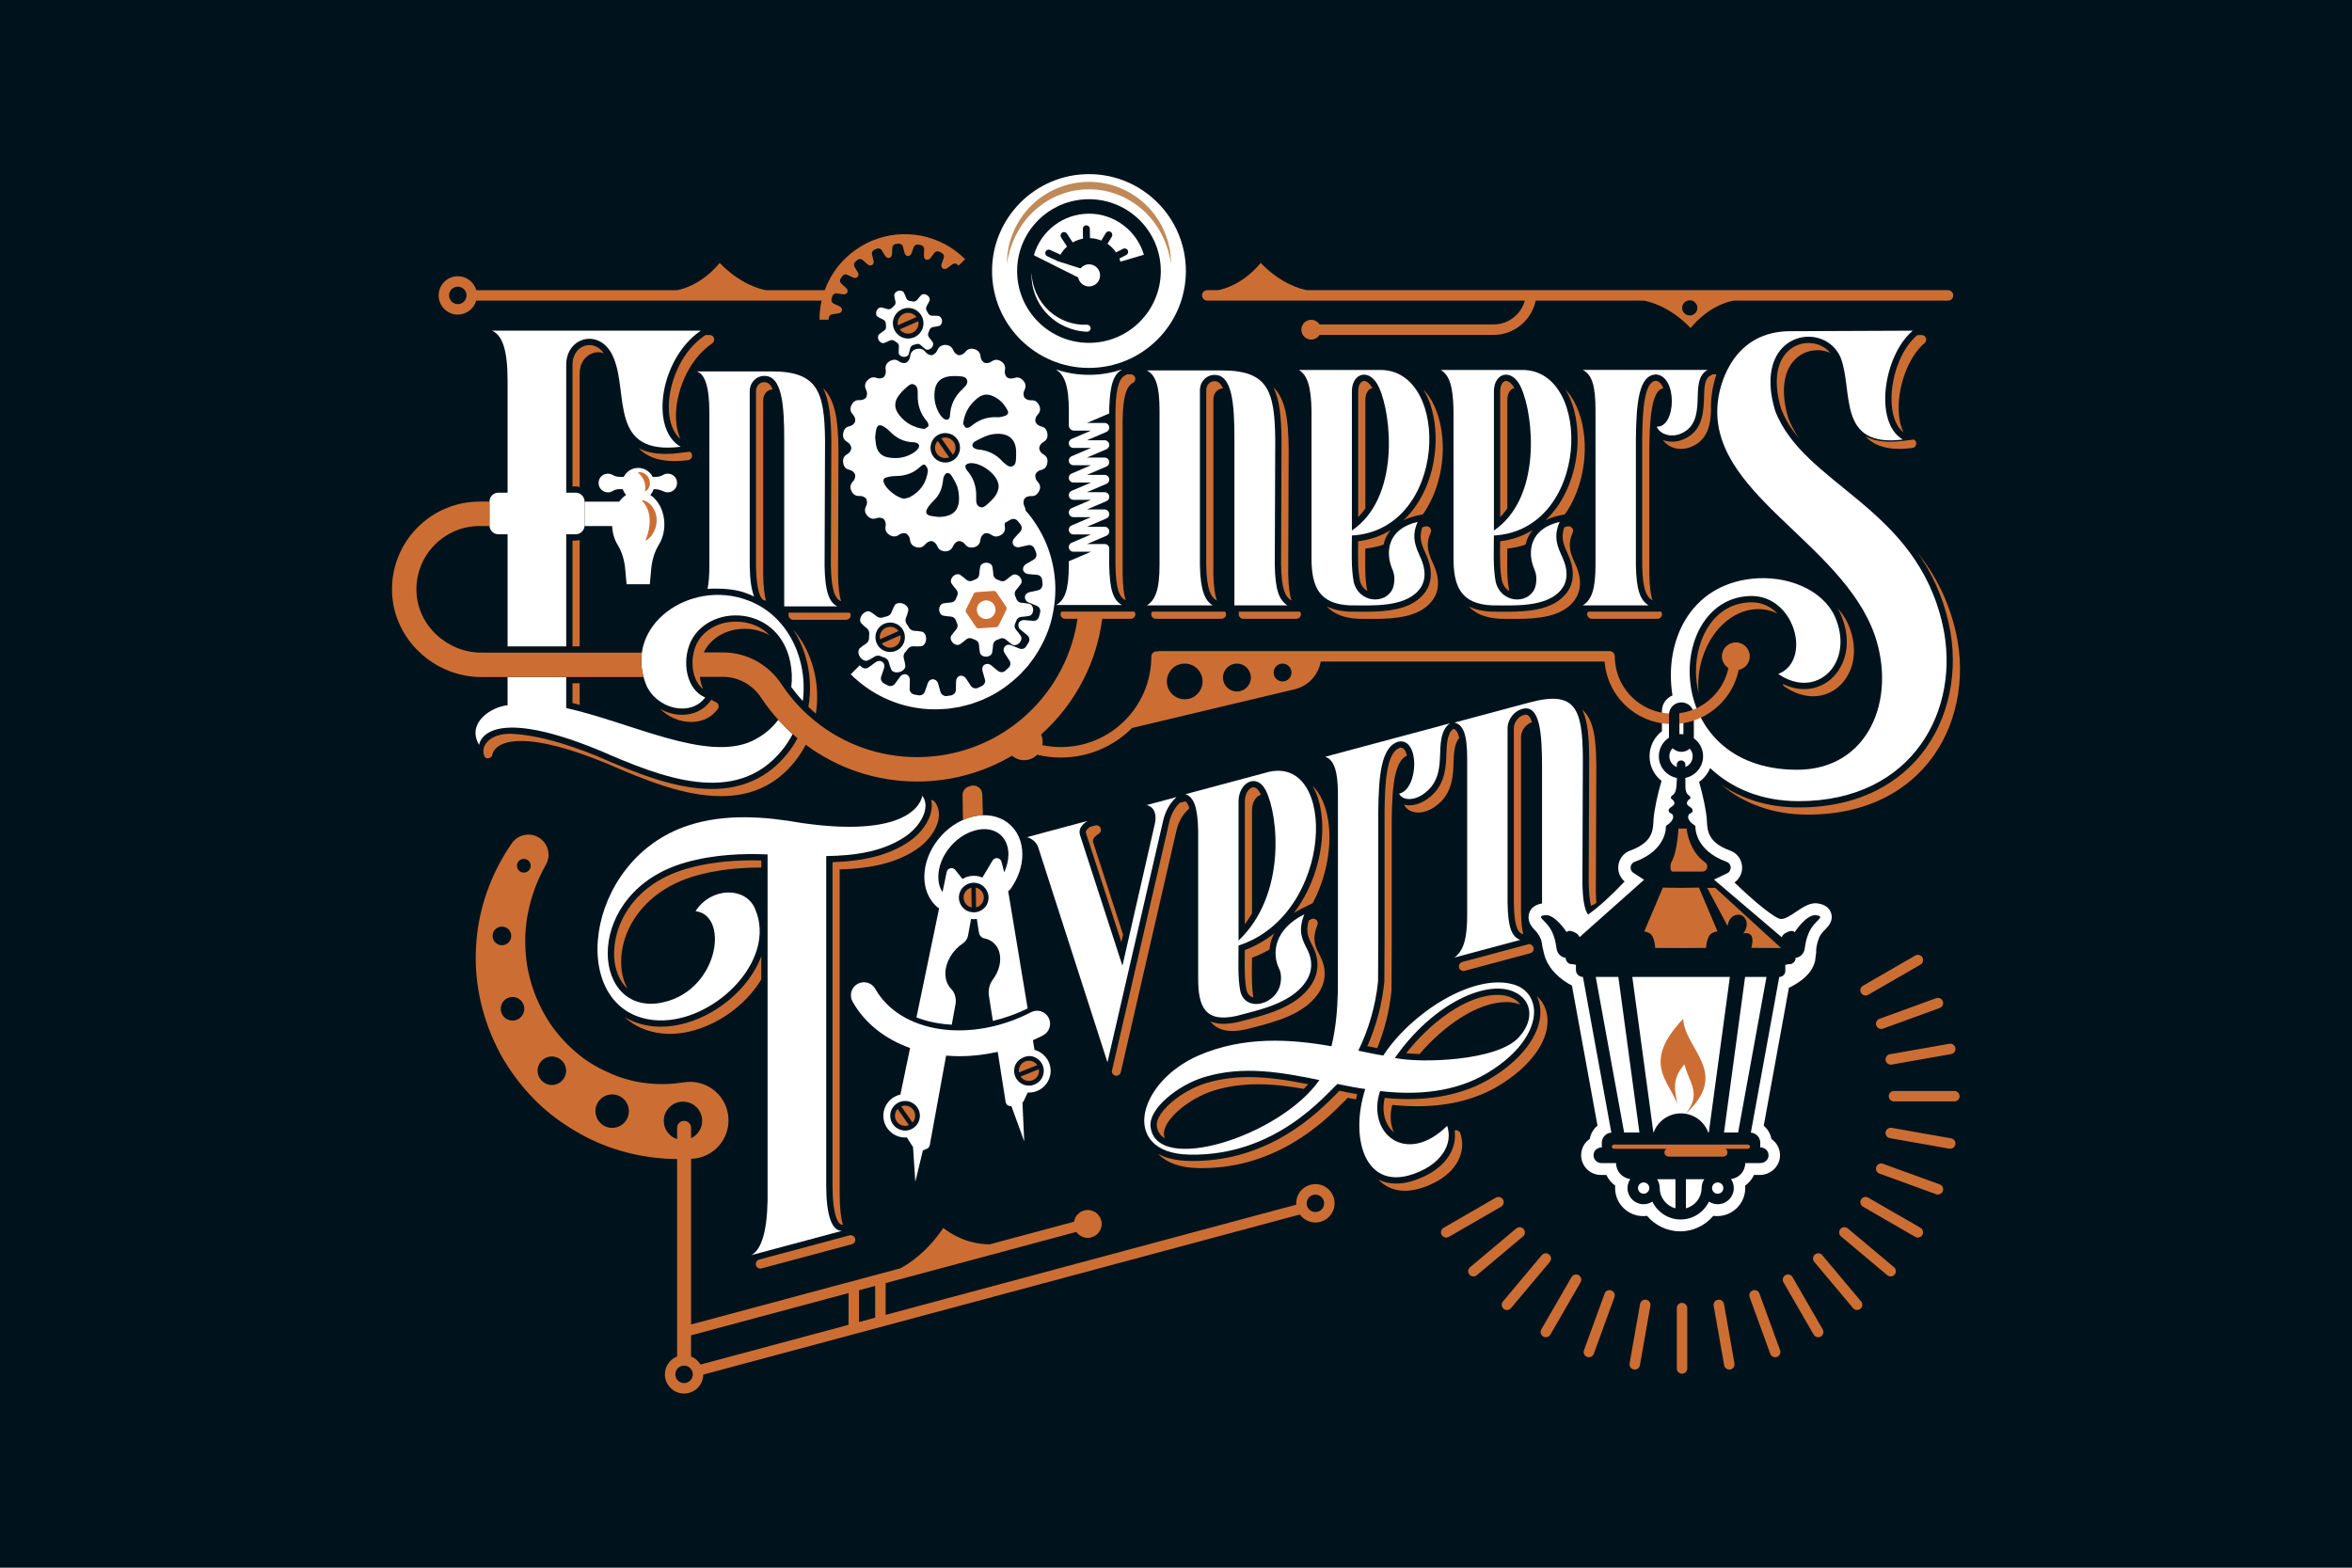 <?xml version="1.0" encoding="UTF-8"?> <svg xmlns="http://www.w3.org/2000/svg" id="Ebene_1" data-name="Ebene 1" viewBox="0 0 1920 1280"><defs><style> .cls-1 { fill: #cc6e33; } .cls-2 { fill: #fff; } .cls-3 { fill: #00131d; } .cls-4 { fill: #bf8a58; } </style></defs><rect class="cls-3" width="1920" height="1280"></rect><g><g><path class="cls-2" d="M707.05,525.5c-1.81,1.1-3.51,2.35-5.13,3.76-1.49,1.22-1.67,4.33.08,7.04,1.77,2.69,4.66,3.82,6.38,2.96,1.97-.92,3.81-1.96,5.53-3.13,1.6-1.05,3.6-1.07,5.24-.29.44.19.87.42,1.32.58l1.36.47c1.74.47,3.21,1.91,3.7,3.7.49,2.01,1.16,4.1,2,6.04.7,1.77,3.6,2.94,6.7,2.08,3.11-.8,5.06-3.25,4.8-5.12-.26-2.16-.69-4.25-1.27-6.24-.49-1.83.09-3.76,1.34-5.07l.97-1.07.85-1.17c1.02-1.5,2.79-2.46,4.69-2.35,2.07.16,4.2.15,6.37-.04,1.89-.13,3.88-2.54,4.03-5.75.21-3.2-1.53-5.8-3.41-6.13-2.07-.43-4.25-.66-6.32-.72-1.85-.11-3.56-1.25-4.38-2.86l-.74-1.24c-.25-.41-.56-.78-.84-1.17-1.1-1.44-1.49-3.4-.79-5.19.79-1.92,1.43-3.94,1.93-6.05.49-1.86-1.21-4.46-4.2-5.64-3.01-1.17-6.01-.35-6.9,1.36-1.05,1.87-1.93,3.79-2.63,5.79-.67,1.78-2.29,2.94-4.07,3.3-.48.05-.94.21-1.41.32-.47.1-.93.26-1.38.43-1.72.57-3.7.35-5.18-.85-1.6-1.38-3.3-2.58-5.17-3.7-1.64-1.05-4.61-.2-6.66,2.25-1.98,2.5-2.2,5.59-.83,6.97,1.48,1.6,3,3.01,4.68,4.3,1.48,1.2,2.1,3.09,1.89,4.89-.07.48-.14.95-.14,1.44,0,.48-.07.96-.02,1.44.02,1.82-.79,3.63-2.39,4.66ZM723.57,508.71c4.93-1.38,10.51.72,13.22,5.07,2.77,4.22,2.52,10.24-.76,14.14-3.15,4.01-8.99,5.48-13.69,3.64-4.82-1.77-8.02-6.79-7.68-11.9.14-5.05,3.99-9.79,8.9-10.96Z"></path><path class="cls-2" d="M716.61,258.68c1.41.85,2.84,1.6,4.35,2.27,1.33.62,2.14,1.93,2.16,3.3-.01.36.05.72.07,1.09.04.36.03.73.1,1.08.19,1.36-.41,2.78-1.63,3.6-1.4.89-2.67,1.84-3.95,2.9-1.17.93-1.38,3.05-.31,4.91h0c1.07,1.87,3.05,2.72,4.41,2.19,1.53-.56,3.07-1.26,4.5-2,1.29-.63,2.85-.48,3.93.37l.88.63c.29.23.61.4.92.58,1.16.74,1.93,2.03,1.78,3.54-.16,1.6-.22,3.23-.19,4.89-.01,1.5,1.52,2.97,3.65,3.3,2.14.33,4.03-.69,4.47-2.08.51-1.55.92-3.19,1.23-4.77.31-1.41,1.4-2.52,2.74-2.85l1.05-.29c.36-.08.68-.24,1.03-.36,1.3-.45,2.81-.21,3.87.81,1.15,1.13,2.39,2.2,3.71,3.22,1.15.92,3.29.68,4.85-.81,1.6-1.45,1.99-3.57,1.16-4.78-.92-1.39-1.91-2.7-2.95-3.93-.92-1.12-1.1-2.67-.54-3.92l.45-.99.34-1.04c.44-1.3,1.61-2.32,3.05-2.52,1.6-.2,3.21-.5,4.83-.9,1.43-.33,2.58-2.16,2.39-4.3-.14-2.15-1.55-3.78-3.02-3.88-1.66-.14-3.3-.19-4.91-.14-1.48.03-2.75-.82-3.4-2.03-.17-.32-.3-.66-.51-.96l-.58-.93c-.76-1.14-.81-2.7-.09-3.95.84-1.38,1.65-2.86,2.32-4.34.62-1.31-.08-3.35-1.88-4.55-1.79-1.2-3.91-1.15-4.92-.04-1.14,1.2-2.2,2.44-3.17,3.73-.91,1.21-2.35,1.64-3.71,1.4-.35-.08-.71-.17-1.07-.2l-1.08-.13c-1.37-.11-2.62-1.04-3.14-2.39-.55-1.51-1.21-3.07-1.96-4.52-.64-1.31-2.67-2.02-4.72-1.37-2.05.65-3.33,2.34-3.1,3.82.23,1.65.52,3.21.94,4.81.35,1.43-.17,2.88-1.24,3.75-.29.21-.54.49-.81.73-.26.25-.55.48-.78.76-.94,1-2.43,1.41-3.83.97-1.56-.53-3.12-.95-4.74-1.28-.72-.15-1.53.04-2.28.53-.7.51-1.34,1.32-1.76,2.29-.35,1-.43,2.03-.25,2.88.23.87.68,1.55,1.32,1.93ZM732.85,254.81c2.7-2.59,6.68-3.78,10.34-3.23,3.75.5,7.09,2.86,8.97,6.08,1.91,3.27,2.2,7.3.85,10.81-1.38,3.5-4.33,6.27-7.94,7.38-3.56,1.1-7.62.57-10.72-1.6-3.07-2.07-5.19-5.64-5.42-9.37-.34-3.69,1.18-7.59,3.93-10.08Z"></path><path class="cls-2" d="M691.77,360.95c1.9,1.17,3.06,2.95,3.18,4.96h0c-.17,2.03-1.35,3.76-3.22,4.83-2.7,1.52-3.95,3.78-3.42,7.07l.03.2c.33,2.15,1.22,3.48,2.21,4.3,1.04.82,2.23,1.13,3.02,1.35,2.17.59,3.82,1.97,4.52,3.86h0c.2,2.06-.25,4-1.78,5.56-1.07,1.11-1.72,2.28-1.96,3.57-.28,1.3-.05,2.69.67,4.18l.08.18c1.9,3.94,4.9,4.03,6.62,3.94,2.26-.05,4.23.8,5.46,2.4h0c.76,1.93.86,3.92-.16,5.85-1.37,2.68-1.28,5.34.94,7.8l.13.15c2.95,3.22,5.83,2.49,7.46,1.92,2.15-.69,4.29-.43,5.92.76h0c1.28,1.63,1.91,3.54,1.48,5.66-.57,2.96.28,5.46,3.09,7.23l.17.11c3.74,2.26,6.31.72,7.7-.25,1.88-1.27,4-1.63,5.9-.95h0c1.69,1.2,2.81,2.9,3.02,5.03.29,3.01,1.83,5.11,5.01,6.07l.19.05c4.23,1.1,6.28-1.17,7.32-2.41,1.43-1.73,3.38-2.71,5.4-2.62h0c1.97.61,3.51,2.09,4.31,4,1.13,2.84,3.2,4.22,6.52,4.43.07,0,.13,0,.2,0,4.36-.2,5.69-2.98,6.33-4.47.9-1.95,2.49-3.42,4.45-3.96h0c2.05-.03,3.94.96,5.27,2.7,1.87,2.39,4.25,3.1,7.48,2.32l.19-.05c4.18-1.27,4.62-4.48,4.83-6.06.29-2.19,1.46-3.9,3.16-5.03h0c1.94-.63,4.03-.23,5.8,1.05,2.53,1.86,4.96,1.78,7.84.12l.17-.1c3.68-2.35,3.16-5.6,2.92-7.16-.15-.92-.08-1.78.1-2.6,1.56-.91,3.12-1.83,4.72-2.7,1.93-1.08,4.3-.56,5.78,1.17.38.45.78.88,1.14,1.35l1.07,1.41c1.4,1.8,1.35,4.26-.12,5.9-1.6,1.82-3.23,3.6-4.88,5.34-1.45,1.56-1.8,3.73-.88,5.38.99,1.6,2.99,2.42,5.1,1.92,2.34-.57,4.69-1.09,7.08-1.57,2.17-.46,4.26.76,5.17,2.85.22.54.48,1.07.68,1.63l.6,1.66c.8,2.14.01,4.47-1.88,5.59-2.07,1.26-4.16,2.47-6.26,3.63-1.86,1.05-2.83,3.02-2.46,4.87.46,1.83,2.14,3.2,4.29,3.36,2.4.16,4.8.37,7.21.63,2.2.22,3.88,1.99,4.07,4.26l.17,1.76c.06.59.05,1.17.08,1.76.05,2.28-1.29,4.27-3.47,4.78-2.37.58-4.74,1.12-7.11,1.6-2.13.45-3.68,2.04-3.77,3.93.01,1.9,1,3.69,3.07,4.48,2.24.86,4.46,1.77,6.69,2.74,1.95.84,3.24,3.08,2.7,5.29l-.44,1.71-.44,1.71c-.59,2.2-2.41,3.72-4.66,3.54-2.44-.15-4.86-.35-7.26-.59-2.16-.21-4.12.84-4.75,2.62-.63,1.78-.16,3.81,1.56,5.18,1.88,1.5,3.73,3.04,5.57,4.62,1.61,1.39,2.21,3.93.95,5.84l-.92,1.51-.92,1.51c-.59.97-1.45,1.68-2.41,2.04-1.02.32-2.12.31-3.14-.08-2.27-.87-4.52-1.78-6.73-2.72-1.99-.84-4.16-.4-5.27,1.12-1.28,1.39-1.3,3.59-.1,5.39,1.35,1.99,2.67,4.02,3.96,6.09.58.92.8,2.01.68,3.07-.17,1.01-.71,1.99-1.54,2.75l-1.31,1.19-1.31,1.19c-1.63,1.6-4.25,1.49-5.91.18-1.91-1.5-3.77-3.02-5.6-4.58-1.68-1.43-3.76-1.49-5.39-.55-1.62.97-2.27,3.09-1.66,5.18.7,2.31,1.36,4.65,1.98,7.01.58,2.14-.54,4.25-2.59,5.25l-1.59.77-1.59.76c-2.09.89-4.51.13-5.72-1.64-1.37-1.99-2.69-4-3.97-6.03-1.16-1.82-3.14-2.56-4.99-2.18-1.83.46-3.08,2.31-3.12,4.49-.03,2.41-.09,4.89-.22,7.27-.11,2.14-1.79,3.88-4.05,4.23l-1.74.26-1.74.27c-2.27.14-4.34-1.24-4.97-3.31-.71-2.31-1.37-4.62-1.98-6.93-.56-2.07-2.24-3.4-4.13-3.51-1.89,0-3.64,1.27-4.32,3.34-.74,2.29-1.53,4.59-2.37,6.86-.73,2.01-2.88,3.26-5.13,2.92l-1.74-.31-1.74-.31c-2.23-.49-3.81-2.37-3.79-4.53.01-2.43.07-4.85.18-7.25.08-2.16-1.09-3.99-2.86-4.63-1.8-.56-3.84.11-5.11,1.9-1.39,1.97-2.84,3.93-4.31,5.82-1.3,1.69-3.74,2.29-5.77,1.24l-1.57-.8c-.52-.27-1.06-.52-1.56-.83-1.98-1.13-2.93-3.37-2.25-5.47.74-2.31,1.51-4.59,2.33-6.85.71-2.01.18-4.18-1.36-5.28-1.51-1.13-3.71-1.03-5.45.29-1.91,1.45-3.85,2.86-5.83,4.24-1.77,1.25-4.26,1.07-5.88-.53l-1.28-1.22-7.37,7.37c7.01,6.95,15.02,12.91,23.79,17.49,8.75,4.59,18.22,7.88,27.96,9.59,4.86.9,9.79,1.4,14.72,1.51,2.47.13,4.93-.03,7.4-.16,2.46-.18,4.94-.12,7.38-.59l7.33-1.13c2.41-.54,4.8-1.19,7.2-1.81,2.42-.53,4.72-1.46,7.05-2.3,2.32-.86,4.67-1.64,6.87-2.79,9.08-3.96,17.33-9.63,24.7-16.17,3.78-3.2,7.02-6.94,10.32-10.61,2.97-3.94,6.04-7.83,8.46-12.16,5.03-8.48,9-17.69,11.14-27.36,2.23-9.62,3.19-19.56,2.51-29.41-.7-9.85-2.87-19.62-6.43-28.85-3.61-9.21-8.64-17.84-14.77-25.59-.96-1.19-1.99-2.31-3-3.46,0-.12.02-.24.01-.35-.07-1.33-.57-2.4-.93-3.15-.98-2.03-.84-4.05-.04-5.93h0c1.29-1.58,3.25-2.39,5.42-2.26,3.2.24,5.14-1.17,6.67-4.12l.09-.18c.99-1.94.84-3.59.38-4.85-.45-1.26-1.23-2.14-1.79-2.76-1.53-1.68-1.95-3.65-1.7-5.68h0c.77-1.89,2.41-3.22,4.53-3.71,3.12-.68,4.68-2.56,5.23-5.84l.03-.2c.74-4.32-2.14-6.04-3.48-6.89-1.9-1.17-3.06-2.95-3.18-4.96h0c.17-2.03,1.35-3.76,3.22-4.83,2.7-1.52,3.95-3.78,3.42-7.07l-.03-.2c-.33-2.15-1.22-3.48-2.21-4.3-1.04-.82-2.23-1.13-3.02-1.35-2.17-.59-3.81-1.97-4.52-3.86h0c-.2-2.06.25-4,1.78-5.56,1.07-1.11,1.72-2.28,1.96-3.57.28-1.3.05-2.69-.67-4.18l-.08-.18c-1.9-3.94-4.9-4.03-6.62-3.94-2.26.05-4.23-.8-5.46-2.4h0c-.76-1.93-.86-3.92.16-5.85,1.37-2.68,1.28-5.34-.95-7.8l-.13-.15c-2.95-3.22-5.83-2.49-7.46-1.92-2.15.69-4.29.43-5.92-.76h0c-1.28-1.63-1.91-3.54-1.48-5.66.57-2.96-.28-5.46-3.09-7.23l-.17-.11c-3.74-2.26-6.31-.72-7.7.25-1.88,1.27-4,1.63-5.91.95h0c-1.69-1.2-2.82-2.9-3.02-5.03-.29-3.01-1.83-5.11-5.01-6.07l-.19-.05c-4.23-1.1-6.28,1.17-7.32,2.41-1.43,1.73-3.38,2.71-5.4,2.62h0c-1.97-.61-3.51-2.09-4.31-4-1.13-2.84-3.2-4.22-6.52-4.43-.07,0-.13,0-.2,0-4.36.2-5.69,2.98-6.33,4.47-.9,1.95-2.49,3.42-4.45,3.96h0c-2.05.03-3.94-.96-5.27-2.7-1.87-2.39-4.25-3.1-7.48-2.32l-.19.05c-4.18,1.27-4.62,4.48-4.83,6.06-.29,2.19-1.46,3.9-3.16,5.03h0c-1.94.63-4.03.23-5.8-1.05-2.53-1.86-4.95-1.78-7.84-.12l-.17.1c-3.68,2.35-3.16,5.6-2.92,7.16.36,2.21-.32,4.14-1.62,5.71h0c-1.68,1.15-3.79,1.37-5.84.63-2.97-1.1-5.26-.32-7.56,2.08l-.13.15c-1.5,1.57-1.78,3.23-1.72,4.55.07,1.33.57,2.4.93,3.15.98,2.03.84,4.05.04,5.93h0c-1.29,1.58-3.25,2.39-5.42,2.26-3.2-.24-5.14,1.17-6.67,4.12l-.09.18c-.99,1.94-.84,3.59-.38,4.85.45,1.26,1.23,2.14,1.78,2.76,1.53,1.68,1.95,3.65,1.7,5.68h0c-.77,1.89-2.41,3.22-4.53,3.71-3.12.68-4.68,2.56-5.23,5.84l-.03.2c-.74,4.32,2.13,6.04,3.48,6.89ZM742.81,405.86c-.87.47-1.96.71-3.12.96-.51.11-1.01.22-1.51.35-5.7-.45-15.3-8.04-16.75-13.33-.78-2.85.72-3.64,1.92-3.98,2.69-.77,5.25-1.17,7.62-1.17,8.12,0,14.65-2.41,19.96-7.35.55-.51,2.21-2.06,3.39-2.06.2,0,.48.04.84.34,1.33,1.1,2.47,3.55,2.3,4.94-1.19,9.56-6.12,16.73-14.66,21.3ZM779.96,417.05c-2.68,3.29-7.33,4.99-13.85,5.04-.72-.1-1.44-.18-2.17-.27-1.63-.19-3.18-.36-4.66-.74-1.07-.27-2.46-.83-2.97-1.98-.52-1.16-.02-2.6.5-3.59.78-1.52,1.94-2.94,2.96-4.15.67-.79,1.39-1.53,2.12-2.27.89-.91,1.77-1.82,2.56-2.8,3.17-3.91,4.92-8.73,5.5-15.16.16-1.74,1.31-3.92,2.41-4.58.4-.24.8-.36,1.22-.36,1.15,0,2.46.93,3.26,2.32l.93,1.59c1.78,3.01,3.62,6.12,4.26,9.27,1.64,8.01.93,13.96-2.09,17.69ZM807.35,410.49l-.66.61c-1.66,1.56-3.38,3.16-5.25,3.16-.53,0-1.06-.12-1.62-.36-2.66-1.14-3.09-3.78-2.93-7.67.38-8.83-2.18-16.22-7.84-22.59-.82-.92-1.19-3.07-.89-3.67.34-.69,2.15-1.68,3.7-1.8.31-.03.62-.04.93-.04,8.29,0,19.57,8.16,21.94,15.88.22.71.31,1.48.41,2.24.04.29.07.56.11.82-.33,6-4.08,9.92-7.9,13.43ZM829.48,370.33v1c0,.4,0,.67,0,.93l-.04,1.19c-.11,3.67-.35,5.98-2.74,7.13-.59.28-1.15.42-1.71.42-1.72,0-3.34-1.37-5.05-2.81-.4-.34-.8-.67-1.2-.99-5.36-6.22-12.19-9.58-20.91-10.31-1.35-.11-3.29-1.24-3.77-2.2-.82-1.64.33-3.49,1.87-4.28l1.95-1.01c3.79-1.97,7.7-4,11.65-4.71,1.84-.33,3.61-.5,5.26-.5,4.7,0,8.49,1.36,10.98,3.93,2.65,2.74,3.9,6.84,3.72,12.2ZM794.52,328.23c2.91-2.99,6.47-6.05,10.84-6.05,1.25,0,2.57.24,3.91.73,5.66,2.04,9.98,6,13.22,12.12.35.67.7,1.66.33,2.59-.33.83-1.2,1.52-2.45,1.94-2.28.76-4.05,1.12-5.59,1.12-.18,0-.35,0-.53-.02-.65-.04-1.29-.06-1.93-.06-7.35,0-13.83,2.47-19.79,7.56-.78.66-2.31,1.2-3.42,1.2-.4,0-.58-.07-.63-.09-.71-.33-1.39-1.67-1.84-2.56-.13-.26-.26-.51-.38-.74.87-7.18,3.5-12.82,8.27-17.73ZM762.9,320.08c.68-7.48,4.36-11.52,11.58-12.74,1.06-.18,2.16-.22,3.32-.27.29-.01.58-.03.87-.04l.7.04,1.53-.03c.25,0,.5,0,.75.03l1.03.07c3.46.24,5.62.54,6.59,2.78,1,2.3.05,4.47-3.26,7.49-6.69,6.08-10.13,13.35-10.55,22.21-.09,1.9-1.1,3.08-2.65,3.08-.87,0-1.83-.39-2.7-1.1-1.13-.92-2.2-2.14-3.01-3.45-3.37-5.47-4.78-11.55-4.2-18.07ZM764.74,355.76c5.45-3.81,12.96-2.49,16.78,2.96,3.81,5.45,2.49,12.96-2.96,16.78-5.45,3.81-12.96,2.49-16.78-2.97-3.81-5.45-2.49-12.96,2.96-16.78ZM734.29,322.14l.58-.7c1.11-1.35,2.16-2.63,3.39-3.62.55-.44,1.08-.93,1.63-1.43,1.56-1.44,3.04-2.79,4.68-2.79.48,0,.97.11,1.51.33,3.05,1.3,3.2,4.54,3.09,8.34-.26,8.52,2.26,15.71,7.71,21.98.84.97,1.26,3.08.98,3.63-.4.79-1.64,1.46-2.63,2-.26.14-.51.28-.74.41-8.77-1.24-15.27-4.88-20.43-11.41-4.41-5.59-4.33-11.23.25-16.74ZM714.62,355.17c.18-1.67.36-3.41.8-5.05.36-1.33,1.15-2.91,2.95-2.91.67,0,1.41.21,2.2.63,2.05,1.07,3.98,2.52,5.59,4.18,5.79,6,12.21,8.97,19.64,9.07.6,0,1.3.15,2.2.45,1.12.37,1.9,1.02,2.19,1.84.26.76.09,1.64-.5,2.54-.82,1.26-1.93,2.4-3.12,3.21-4.75,3.25-10.05,4.89-15.73,4.89-1.85,0-3.78-.18-5.72-.52-5.5-.98-8.83-4.28-9.88-9.79-.26-1.37-.41-2.76-.58-4.37-.08-.72-.16-1.47-.25-2.25.08-.61.15-1.25.22-1.91Z"></path><path class="cls-2" d="M780.82,487.66l-.46,1.29c-.67,1.61-2.09,2.85-4.03,2.97-2.09.12-4.13.38-6.22.73-.93.16-1.79.74-2.45,1.62-.59.89-.97,2.09-1.01,3.38.04,2.61,1.52,4.73,3.42,5.02,2.08.37,4.15.63,6.21.77,1.93.14,3.38,1.38,4.01,3l.46,1.3.58,1.24c.69,1.6.52,3.5-.75,4.95-1.36,1.54-2.65,3.18-3.88,4.91-1.15,1.55-.72,4.1,1.09,5.98.94.89,2.05,1.48,3.1,1.7,1.09.17,2.11-.02,2.88-.56,1.74-1.22,3.36-2.47,4.94-3.84,1.47-1.27,3.35-1.39,4.96-.71l1.24.6,1.29.46c1.61.67,2.85,2.09,2.97,4.03.12,2.09.37,4.13.73,6.22.16.93.74,1.79,1.62,2.45.89.59,2.09.97,3.38,1.01,2.61-.04,4.73-1.52,5.02-3.42.37-2.08.63-4.16.77-6.21.14-1.93,1.38-3.38,3-4.01l1.29-.46,1.24-.58c1.6-.69,3.5-.52,4.95.75,1.54,1.36,3.18,2.65,4.91,3.88,1.55,1.15,4.1.72,5.98-1.09.89-.94,1.48-2.05,1.7-3.09.17-1.09-.02-2.11-.56-2.88-1.22-1.74-2.47-3.36-3.84-4.94-1.27-1.47-1.39-3.35-.71-4.96l.6-1.24.46-1.29c.67-1.61,2.09-2.85,4.03-2.97,2.09-.13,4.12-.37,6.21-.73.93-.16,1.79-.74,2.45-1.62.59-.89.97-2.09,1.01-3.38-.04-2.61-1.52-4.73-3.42-5.02-2.08-.37-4.15-.63-6.21-.77-1.93-.14-3.38-1.38-4.01-3l-.46-1.29-.58-1.24c-.69-1.59-.52-3.5.75-4.95,1.36-1.54,2.65-3.18,3.88-4.91,1.15-1.55.72-4.1-1.09-5.98-.94-.89-2.05-1.48-3.1-1.7-1.09-.17-2.11.02-2.88.56-1.74,1.22-3.36,2.47-4.94,3.84-1.47,1.27-3.35,1.39-4.96.71l-1.24-.6-1.29-.46c-1.61-.67-2.85-2.09-2.97-4.03-.12-2.09-.38-4.12-.73-6.21-.16-.93-.74-1.79-1.62-2.45-.89-.59-2.09-.97-3.38-1.01-2.61.04-4.73,1.52-5.02,3.42-.37,2.08-.63,4.16-.77,6.21-.14,1.93-1.38,3.38-3,4.01l-1.29.46-1.24.58c-1.6.69-3.5.52-4.95-.75-1.54-1.36-3.18-2.65-4.91-3.88-1.55-1.15-4.1-.72-5.98,1.09-.89.94-1.48,2.05-1.7,3.09-.17,1.09.02,2.11.56,2.88,1.22,1.74,2.47,3.36,3.84,4.94,1.27,1.47,1.39,3.35.71,4.96l-.6,1.24Z"></path><path class="cls-2" d="M1233.49,803.29c-32.11-7.64-81.6,23.75-104.26,58.53-6.42-.92-13.22-2.5-20.4-3.98,8.17-16.67,14.12-36.41,16.12-56.58l.17-35.73v-103.33c.37-28.62,2.23-52.82,16.67-56.69,17.4-3.18,16.29,38.97.37,42.49,2.59,5.6,11.85,6.08,20,.2,11.11-7.79,12.96-19.03,13.34-29.87.37-10.84.37-22.32,8.15-27.74l-101.84,27.29c6.59,2.33,10.37,10.18,10.37,30.55v125.92l-.09,35.7c-.35,14.37-1.51,28.81-5.17,44.2-33.24-5.83-71.39-8.45-108.42,7.51-24.56,10.74-40.42,29.72-43.82,46.88-3.4,17.91,7.17,33.59,36.26,34.1,70.64,1.48,111.06-49.03,120.88-57.7,7.93,1.65,15.11,3.13,22.67,4.13-13.6,42.18,1.13,89.23,47.6,65.83,14.36-7.25,24.18-20.84,19.27-35.77-33.63,33.19-66.11,6-54.78-28.39,36.27,4.26,67.24-1.02,91.8-17.41,27.58-17.97,37.4-39.87,32.87-54.52-2.27-7.7-8.31-13.64-17.75-15.64ZM939.21,919.54c-1.51-14.32,22.29-33.55,43.82-40.08,32.11-9.74,63.46-3.78,94.06,2.38-32.11,46-134.11,78.24-137.88,37.7ZM1239.91,846.9c-17.38,19.39-79.71,21.36-101.24,16.92,31.73-45.52,76.69-64.75,98.22-53.52,13.22,6.28,16.25,22.09,3.02,36.59Z"></path><path class="cls-2" d="M936.2,494.28h53.7c-6.48-4.1-10-12.59-10.37-32.96v-142.58c0-7.41,5.55-12.59,11.48-12.59,14.81-.74,16.67,23.33,16.67,51.85v136.29h43.33c-6.87-4.28-10-12.59-10.37-32.96,0-34.07.37-68.14.37-102.21-.37-40.74-6.3-56.66-43.7-56.66h-61.11c7.24,3.81,10.37,12.59,10.37,32.96v125.92c0,20.37-3.61,28.86-10.37,32.96Z"></path><path class="cls-2" d="M1070.63,335.03v120.74c0,22.96,5.93,37.4,31.48,38.51,17.41,0,43.7,1.85,55.92-12.22,5.19-5.93,7.04-14.82,1.48-27.04-3.7-8.15-7.78-16.67-2.22-28.89-24.44,5.55-26.67,24.44-20.74,38.51,2.22,4.82,2.22,10.74.37,15.93-5.93,13.33-27.78,11.85-31.85-5.56-2.23-11.48-1.48-25.56-1.48-37.77,78.52-4.45,81.11-135.18,23.33-135.18h-66.66c6.74,3.93,10,12.96,10.37,32.96ZM1103.59,319.48c0-15.18,14.81-19.63,22.22-2.97,10.37,22.96,17.04,90-22.22,116.66v-113.7Z"></path><path class="cls-2" d="M1186.54,335.03v120.74c0,22.96,5.93,37.4,31.48,38.51,17.41,0,43.7,1.85,55.92-12.22,5.19-5.93,7.04-14.82,1.48-27.04-3.7-8.15-7.78-16.67-2.22-28.89-24.44,5.55-26.67,24.44-20.74,38.51,2.22,4.82,2.22,10.74.37,15.93-5.93,13.33-27.78,11.85-31.85-5.56-2.23-11.48-1.48-25.56-1.48-37.77,78.52-4.45,81.11-135.18,23.33-135.18h-66.66c6.93,4.18,10,12.96,10.37,32.96ZM1219.51,319.48c0-15.18,14.81-19.63,22.22-2.97,10.37,22.96,17.04,90-22.22,116.66v-113.7Z"></path><path class="cls-2" d="M1292.09,494.28h53.7c-6.9-4.28-10-12.59-10.37-32.96v-103.33c.37-28.52,2.22-52.22,16.66-52.22,17.41,1.48,16.3,43.33.37,42.59,2.59,6.29,11.85,9.26,20,5.55,11.11-4.81,12.96-15.55,13.33-26.3.37-10.74-.07-21.12,8.15-25.56h-101.84c7.61,3.93,10.37,12.96,10.37,33.33v125.92c0,20.37-3.38,28.68-10.37,32.96Z"></path><path class="cls-2" d="M960.33,650.82l-24.44,6.55c4.44.66,9.26,5.3,6.67,15.99l-26.29,115.19-34.81-107.33c-1.11-5.26,2.6-8.47,6.3-10.94l-49.62,13.29c3.71.49,8.15,4.48,9.26,7.89l56.66,175.91,45.55-197.75c1.48-5.95,4.44-13.04,10.74-18.8Z"></path><path class="cls-2" d="M1034.39,630.6l-66.66,17.86c6.79,2.35,10,10.28,10.37,30.18v120.73c0,22.96,5.92,35.82,31.48,30.08,17.4-4.66,43.7-9.86,55.92-27.2,5.19-7.31,7.04-16.7,1.48-27.43-3.7-7.16-7.77-14.58-2.22-28.29-24.44,12.11-26.66,31.59-20.74,44.07,2.22,4.22,2.22,10.15.37,15.82-5.93,14.92-27.78,19.29-31.85,2.98-2.22-10.88-1.48-25.16-1.48-37.38,78.51-25.48,81.1-156.91,23.33-141.43ZM1011.06,654.26c0-15.18,14.81-23.6,22.22-8.92,10.37,20.18,17.03,85.43-22.22,122.61v-113.7Z"></path><path class="cls-2" d="M674.47,967.43v-268.47c23.25-.3,45.58-3.55,63.36-15.15,13.68-8.68,22.34-24.68,15.04-34.12,0,0-3.19,35.95-98.46,22.28-29.63-5.28-62.45-7.88-92.53,2-86.15,28.09-99.37,151.52-28.26,158.9,46.95,4.74,102.1-48.33,82.5-91.39-7.75-17.52-35.55-17.37-48.32,2.46,28.72,3.7,18.23,68.04-30.54,75.19-55.61,7.61-61.07-91.21,22.34-114.93,23.25-6.68,48.31-7.48,67-6.56v282.6c-.46,25.19-5.01,40.09-13.22,44.56l73.84-19.79c-8.2-.08-12.76-12.53-12.76-37.6Z"></path><path class="cls-2" d="M579.06,336.21v125.92c0,8.01-.48,14.03-1.49,18.72,2-.16,4.02-.27,6.05-.27,8.99,0,17.78.79,26.09,3.94,2.02.75,3.98,1.61,5.9,2.53-2.2-5.53-3.38-13.31-3.59-24.92v-142.58c0-7.41,5.56-12.59,11.48-12.59,14.81-.74,16.67,23.33,16.67,51.85v136.29h43.33c-6.87-3.46-10-12.59-10.37-32.96,0-34.07.37-68.14.37-102.22-.37-40.74-6.3-56.66-43.7-56.66h-61.11c6.67,1.85,10.37,12.59,10.37,32.96Z"></path><path class="cls-2" d="M655.36,572.41c4.33-33.99-11.97-70.09-45-82.27-46.95-17.78-102.1,20.51-82.96,68.83,8.21,19.6,36.01,26.89,48.32,10.48-15.04-5.93-19.6-28.72-11.85-45.58,16.41-33.73,79.76-29.63,82.5,26.89.15,3.39-.01,6.8-.43,10.19,2.93,4.03,6.08,7.85,9.42,11.47Z"></path><path class="cls-2" d="M638.61,612.29c3.29-4.05,6.08-8.39,8.42-12.91-4.09-3.66-7.97-7.58-11.68-11.69-5.14,6.9-12.18,12.9-21.36,17.31-37.38,17.32-98.46-15.04-151.78-26.89v-25.29h-47.86v23.01c-13.67,1.37-33.73,14.59-23.25,32.37,0,0,3.19-34.65,98.45,4.56,50.14,21.88,111.22,46.49,149.05-.46Z"></path><path class="cls-2" d="M406.88,436.23h7.48v91.55h47.86v-91.55h7.69c4.04,0,7.31-3.27,7.31-7.31v-19.34c0-4.04-3.27-7.31-7.31-7.31h-7.69v-104.48c0-23.25,28.72-30.54,38.74-5.47,12.31,29.17-4.1,79.76,54.7,72.47-25.53-14.58-16.87-72.01,16.41-94.8h-170.47c8.63,3.73,12.76,15.95,12.76,41.02v91.26h-7.48c-4.04,0-7.31,3.27-7.31,7.31v19.34c0,4.04,3.27,7.31,7.31,7.31Z"></path><path class="cls-2" d="M505.49,409.59h-28.27v19.94h22.5c.24,5.7,1.8,10.95,4.4,15.18,3.74,6.08,5.66,13.1,6.29,20.21l1.08,12.09h18.99l1.08-12.09c.63-7.11,2.55-14.13,6.29-20.21,2.82-4.58,4.5-10.35,4.5-16.61,0-10.43-4.66-19.47-11.49-23.99,1.19-1.36,2.14-2.94,2.71-4.7h1c2.56,0,4.99.82,7.31,1.9.97.45,2.04.71,3.19.71,4.9,0,8.72-4.61,7.36-9.73-.65-2.44-2.59-4.46-5.01-5.19-2.36-.71-4.59-.3-6.35.8-1.74,1.09-3.83,1.46-5.88,1.46h-2.39c-2.19-4.33-6.63-7.32-11.82-7.32s-9.62,2.99-11.82,7.32h-3.01c-2.05,0-4.15-.37-5.88-1.46-1.76-1.1-3.99-1.51-6.35-.8-2.42.73-4.36,2.75-5.01,5.19-1.36,5.12,2.46,9.73,7.36,9.73,1.52,0,2.93-.45,4.12-1.23,1.56-1.02,3.46-1.38,5.32-1.38h2.69c.57,1.76,1.52,3.34,2.71,4.7-2.12,1.4-4,3.29-5.63,5.47Z"></path><path class="cls-2" d="M824.98,725.81c6.19-8.71,9.6-18.72,9.6-28.2,0-10.75-4.21-19.9-11.86-25.77-7.85-6.02-18.64-7.8-29.63-4.85-21.61,5.79-38.53,27.32-38.53,49.01,0,9.97,3.73,18.71,10.5,24.61.48.42,1.02.73,1.59.96l-18.52,89.14c8.78,3.39,18.53,5.4,28.82,5.95l3.02-16.55c.83-4.56-.3-9.41-3.54-12.72-2.94-3-4.69-7.28-4.69-12.44,0-9.44,5.86-19.09,14.14-24.58,2.23-1.48,3.85-3.72,4.33-6.35l2.49-13.66c.72.09,1.44.15,2.19.15.85,0,1.68-.08,2.5-.2l1.76,11.17c.36,2.31,2.08,4.25,4.38,4.7,7.64,1.51,12.95,7.81,12.95,16.79,0,5.88-2.27,11.82-5.98,16.8-2.86,3.84-3.94,8.73-3.19,13.47l3.2,20.31c9.5-2.23,19.06-5.6,28.39-10.17l-15.91-95.85c.77-.4,1.47-.97,2.01-1.72ZM806.9,734.12c-.04.42-.08.84-.16,1.25-.09.44-.25.86-.39,1.29-.1.29-.16.59-.28.88-.3.72-.67,1.42-1.12,2.09,0,0,0,0,0,0,0,0,0,0,0,0h0c-.05.07-.11.12-.15.19-.46.65-.96,1.25-1.52,1.78-.12.11-.25.19-.38.3-.52.46-1.07.89-1.66,1.25-.07.04-.14.07-.21.11-.67.39-1.37.72-2.1.98,0,0,0,0,0,0h0c-.79.28-1.6.47-2.42.58-.89.12-1.79.13-2.69.05-.7-.06-1.39-.18-2.07-.36-.08-.02-.16-.05-.23-.07-.07-.02-.14-.04-.22-.07-.52-.16-1.02-.34-1.53-.58-.07-.03-.14-.08-.22-.12-.25-.13-.49-.26-.74-.4-.24-.14-.49-.23-.72-.39-.13-.09-.23-.2-.35-.29-.25-.18-.48-.39-.72-.6-.03-.03-.07-.05-.1-.08-.41-.36-.8-.73-1.15-1.14,0,0,0,0,0,0-.22-.25-.43-.51-.63-.78-.37-.5-.69-1.03-.98-1.58-.04-.08-.08-.15-.12-.23-.05-.09-.1-.18-.14-.27-.19-.42-.35-.84-.5-1.27-.01-.03-.02-.06-.03-.09-.01-.04-.02-.08-.04-.12-.27-.86-.44-1.73-.51-2.62,0-.09-.02-.18-.03-.26-.03-.44-.03-.88-.01-1.33,0-.01,0-.02,0-.03.01-.24.05-.47.07-.71.06-.55.15-1.09.29-1.63h0c.09-.34.19-.68.31-1.02,0,0,0,0,0,0,.17-.5.39-.98.64-1.46.15-.3.3-.6.48-.89.01-.02.02-.04.03-.06,0,0,0,0,0-.01.08-.12.12-.26.21-.38.29-.43.64-.78.97-1.16.09-.11.17-.22.27-.32.38-.41.79-.77,1.21-1.11.01-.01.03-.02.04-.03.11-.09.21-.18.33-.26.57-.43,1.18-.8,1.81-1.11,2.88-1.45,6.25-1.71,9.37-.64.38.13.75.27,1.12.43.54.23,1.06.52,1.57.85.06.04.12.06.18.1.09.06.15.14.24.2.29.21.58.45.86.71.57.5,1.09,1.04,1.56,1.61,0,0,0,0,0,0,.45.56.85,1.16,1.18,1.78.02.04.04.07.06.11.31.59.57,1.2.79,1.83.03.1.06.21.09.32.18.57.31,1.15.4,1.73.03.2.04.4.06.6.05.51.09,1.02.08,1.53,0,.31-.06.62-.09.93ZM819.75,712.19l-2.18-8.54c-.4-1.56-1.7-2.73-3.29-2.96-1.61-.23-3.17.52-4,1.9l-8.34,13.96c-2.17-.95-4.55-1.48-7.06-1.48-3.37,0-6.51.96-9.19,2.6l-5.86-7.36c-.96-1.21-2.53-1.75-4.04-1.4-1.51.36-2.67,1.56-2.98,3.07l-3.41,16.41c-2.24-3.38-3.43-7.57-3.43-12.38,0-16.51,13.5-33.56,30.09-38,7.64-2.05,14.65-1.03,19.74,2.88,4.77,3.66,7.4,9.6,7.4,16.73,0,4.76-1.21,9.75-3.44,14.57Z"></path><path class="cls-2" d="M844.5,857.23l-1.31-7.9c2.78-1.24,5.55-2.56,8.29-3.99,5.22-2.7,7.26-9.12,4.55-14.34-2.7-5.22-9.13-7.26-14.34-4.55-49.67,25.73-106.72,17.17-127.17-19.06-2.88-5.11-9.37-6.92-14.49-4.04-5.12,2.89-6.92,9.38-4.04,14.49,10.1,17.9,26.8,30.69,46.94,37.85l-7.9,38.02c-7.95,1.74-13.93,8.83-13.93,17.31,0,9.77,7.95,17.72,17.72,17.72.48,0,.95-.03,1.42-.07l5.09,7.91,1.87,28.3,6.17-25.54,3.25-1.37c1.24-.52,2.14-1.64,2.38-2.96l13.34-73.12c3.61.3,7.26.5,10.97.5,10.18,0,20.66-1.22,31.16-3.57l6.45,40.93c.18,1.12.82,2.11,1.78,2.73.65.42,1.4.64,2.16.64.24,0,.49-.05.73-.1l10.52,28.92-1.46-31.72c.46-.37.85-.85,1.11-1.4l3.21-6.81c.32.02.64.05.97.05,9.77,0,17.72-7.95,17.72-17.72,0-8.2-5.6-15.09-13.17-17.11ZM750.84,912.16c-.05.55-.11,1.11-.24,1.63-.08.33-.19.65-.3.97-.16.48-.33.96-.54,1.41-.15.31-.32.61-.49.91-.25.42-.51.83-.81,1.22-.21.27-.43.54-.66.8-.33.36-.68.7-1.05,1.02-.26.22-.51.45-.78.65-.41.3-.84.55-1.29.8-.28.16-.56.33-.86.47-.51.23-1.05.4-1.59.56-.27.08-.53.19-.8.25-.84.18-1.7.29-2.59.29-.66,0-1.3-.09-1.94-.2-.54-.1-1.06-.23-1.58-.38-4.97-1.52-8.6-6.08-8.6-11.54,0-4.53,2.51-8.43,6.19-10.51.64-.36,1.31-.66,2.01-.91.15-.05.3-.1.45-.14.54-.17,1.09-.29,1.66-.38.34-.05.69-.08,1.04-.11.46-.03.92-.04,1.4-.02.35.02.69.06,1.03.11.57.08,1.15.2,1.73.37.29.08.57.16.85.26.28.11.56.21.82.34.46.21.9.45,1.32.72.28.18.55.37.82.57.36.27.72.55,1.05.86.18.17.36.34.53.52.96,1.01,1.75,2.17,2.31,3.47.04.08.07.17.11.25.33.81.56,1.66.71,2.54.13.77.2,1.53.18,2.27,0,.32-.06.63-.1.95ZM851.73,877.11c-1.11,4.7-4.84,8.07-9.26,9.02-.81.18-1.65.26-2.5.27-.05,0-.1.01-.15.01-.88,0-1.78-.09-2.68-.31-.82-.2-1.6-.47-2.34-.81-.25-.11-.46-.28-.69-.41-.47-.26-.95-.51-1.37-.82-.25-.19-.46-.42-.69-.62-.36-.31-.74-.61-1.06-.96-.22-.24-.4-.53-.6-.79-.28-.36-.57-.7-.8-1.09-.18-.29-.3-.61-.45-.92-.2-.39-.41-.78-.57-1.19-.12-.33-.18-.68-.27-1.02-.11-.42-.25-.83-.32-1.27-.06-.36-.05-.73-.07-1.09-.03-.43-.08-.86-.06-1.31.02-.38.1-.76.15-1.14.06-.44.1-.87.21-1.31.16-.62.37-1.2.61-1.77,1.36-3,4.05-5.29,7.19-6.47,1.85-.69,3.48-.91,4.97-.83.52.04,1.03.09,1.55.21.11.02.23.04.34.07.61.15,1.19.37,1.75.61.61.27,1.2.58,1.76.93,4.27,2.69,6.59,7.83,5.36,13.01Z"></path><path class="cls-2" d="M862.14,493.99h53.7c-7.21-4.1-10-12.59-10.37-32.96l.03-13.16c0-2.01-1.62-3.64-3.63-3.64h-14.54l15.87-6.79c1.4-.6,2.31-1.98,2.31-3.52,0-2.11-1.7-3.82-3.79-3.82h-14.4l15.88-6.79c1.4-.6,2.31-1.98,2.31-3.52,0-2.11-1.7-3.82-3.79-3.82h-14.4l15.88-6.79c1.4-.6,2.31-1.98,2.31-3.52,0-2.11-1.7-3.82-3.79-3.82h-14.4l15.88-6.79c1.4-.6,2.31-1.98,2.31-3.52,0-2.11-1.7-3.82-3.79-3.82h-14.39l15.87-6.79c1.4-.6,2.31-1.98,2.31-3.52,0-2.11-1.7-3.82-3.79-3.82h-14.4l15.88-6.79c1.4-.6,2.31-1.98,2.31-3.52,0-2.11-1.7-3.82-3.79-3.82h-14.4l15.88-6.79c1.4-.6,2.31-1.98,2.31-3.52h0c0-2.11-1.7-3.82-3.79-3.82h-14.4l18.19-7.78v-6.23l.04-.02v1.13c.59-18.45,3.67-26.96,10.3-30.61h-.54c-8.3,2.73-17.16,4.22-26.36,4.22s-18.06-1.49-26.36-4.22h-.44c6.72,4.18,10.37,12.96,10.37,33.33l-.02,12.06c0,2.41,1.95,4.37,4.36,4.37h13.82l-15.88,6.79c-1.4.6-2.31,1.98-2.31,3.52,0,2.11,1.7,3.82,3.79,3.82h14.4l-15.88,6.79c-1.4.6-2.31,1.98-2.31,3.52,0,2.11,1.7,3.82,3.79,3.82h14.39l-15.87,6.79c-1.4.6-2.31,1.98-2.31,3.52,0,2.11,1.7,3.82,3.79,3.82h14.4l-15.88,6.79c-1.4.6-2.31,1.98-2.31,3.52,0,2.11,1.7,3.82,3.79,3.82h14.4l-15.88,6.79c-1.4.6-2.31,1.98-2.31,3.52h0c0,2.11,1.7,3.82,3.79,3.82h14.4l-15.88,6.79c-1.4.6-2.31,1.98-2.31,3.52,0,2.11,1.7,3.82,3.79,3.82h14.39l-15.87,6.79c-1.4.6-2.31,1.98-2.31,3.52,0,2.11,1.7,3.82,3.79,3.82h14.4l-18.19,7.78.03,3.39c-.07,19.91-3.21,28.29-10.36,32.34Z"></path><g><path class="cls-2" d="M1354.82,969.19c.06.28.09.57.09.86,0,7.93,5.45,14.6,12.8,16.51v-23.73h-14.98c1.22,1.85,1.94,4.03,2.1,6.36Z"></path><path class="cls-2" d="M1376.25,986.56c7.35-1.9,12.8-8.57,12.8-16.51,0-.3.03-.58.09-.86.15-2.34.88-4.52,2.1-6.37h-14.98v23.73Z"></path><path class="cls-2" d="M1374.21,599.51v-15.87c0-.88-.71-1.59-1.6-1.59,0,0-.01,0-.02,0s-.01,0-.02,0c-.88,0-1.6.71-1.6,1.59v15.82c.42-.03.84-.06,1.27-.06.67,0,1.32.04,1.97.11Z"></path><polygon class="cls-2" points="1321.1 797.65 1302.65 797.65 1325.82 924.68 1338.3 924.68 1321.1 797.65"></polygon><path class="cls-2" d="M1341.76,965.45c-2.54,0-4.61,2.07-4.61,4.61s2.07,4.61,4.61,4.61,4.61-2.07,4.61-4.61-2.07-4.61-4.61-4.61Z"></path><polygon class="cls-2" points="1418.87 924.68 1442.03 797.65 1424.56 797.65 1407.36 924.68 1418.87 924.68"></polygon><path class="cls-2" d="M1372.62,613.87s-.01,0-.02,0-.01,0-.02,0c-2.8,0-5.34-1.14-7.18-2.99-1.64,1.71-2.66,4.02-2.66,6.57,0,4.02,2.52,7.45,6.06,8.84v-1.89c0-1.94,1.57-3.52,3.52-3.52s3.52,1.57,3.52,3.52v1.85c3.48-1.42,5.94-4.82,5.94-8.8,0-2.39-.92-4.55-2.38-6.22-1.8,1.62-4.16,2.64-6.77,2.64Z"></path><path class="cls-2" d="M1402.2,965.45c-2.54,0-4.61,2.07-4.61,4.61s2.07,4.61,4.61,4.61,4.61-2.07,4.61-4.61-2.07-4.61-4.61-4.61Z"></path><path class="cls-2" d="M1396.04,627.09c17.26,16.29,41.4,27.05,72.28,27.05,93.57,0,132.89-75.2,117.5-144-21.79-96.99-113.23-113.65-136.73-174.76-19.23-64.1,39.74-74.78,53.41-43.59,10.68,27.35-3.42,73.92,50.85,67.08-23.92-13.67-15.81-68.79,8.12-88.87l-99.98.42c-44.87,0-56.83,39.74-58.97,55.98-10.25,75.63,100.41,114.94,127.76,191.85,18.37,52.98-5.12,110.24-63.24,110.24-112.8,0-107.68-142.71-36.32-141.86,35.04.85,48.28,52.98,20.94,63.66,31.62,21.79,62.81-9.4,46.15-47-10.25-22.22-39.31-33.76-67.51-30.77-50.83,5.36-72.05,51.1-65.02,95.32-5.04,2.04-8.6,6.95-8.6,12.72v16.49c-6.13,4.69-10.1,12.06-10.1,20.38s3.84,15.45,9.79,20.15c-3.16,10.39-5.99,23.88-6.51,31.11-.04.63-.08,1.3-.12,1.99-.41,7.69-.92,17.26-19.06,23.84-5.79,2.1-9.68,7.68-9.68,13.9,0,4.41,1.94,8.51,5.22,11.29-10.13,10.82-21.84,21.6-29.91,27.03-2.95-4.46-4.29-12.45-4.54-25.87,0-34.07.37-68.24.37-102.31-.37-40.64-6.29-54.98-43.7-44.95l-61.1,16.37c7.45,1.9,10.37,9.81,10.37,30.18v125.92c0,20.37-2.75,29.84-10.37,35.74l53.7-14.39c-7-2.71-10-9.91-10.37-30.18v-142.58c0-7.41,5.56-14.08,11.48-15.67,14.81-4.71,16.66,18.86,16.66,47.38v111.29c-5.45.91-8.95,3.45-10.39,7.59-1.62,4.69-.15,9.39,4.36,13.98,1.29,1.31,1.96,2.06,3.01,3.71,1.64,2.58,2.53,4.7,2.74,6.47.29,2.47,1.02,5.5,1.66,8.17l.29,1.21c2.91,12.22,13.65,21.33,22.74,25.89l20.87,114.4c-3.36,2.75-5.6,6.59-6.33,10.86-3.2,2.16-5.51,5.38-6.48,9.12-1.28,4.92-.26,10.03,2.82,14.01,3.07,3.98,7.72,6.25,12.74,6.25h4.47c1.64,3.48,4.12,6.48,7.24,8.75-.06.65-.08,1.3-.08,1.96,0,12.62,10.27,22.89,22.89,22.89,1.06,0,2.11-.07,3.16-.22,6.71,7.98,16.64,12.68,27.06,12.68s20.36-4.7,27.07-12.68c1.05.15,2.1.22,3.16.22,12.62,0,22.89-10.27,22.89-22.89,0-.65-.03-1.3-.08-1.95,3.12-2.27,5.61-5.27,7.25-8.75h4.75c8.38,0,15.57-6.36,16.38-14.47.45-4.53-1.03-9.07-4.08-12.42-.86-.95-1.82-1.79-2.87-2.5-.73-4.22-2.94-8.03-6.25-10.77l20.56-112.74c1.28-.52,2.59-1.17,3.91-1.96,5.07-3.02,14.52-8.64,17.37-19.54l.06-.24.4-3.02.03-.43c.46-2.15.63-4.3.51-6.39.31-2.78,1.39-8.04,3.69-11.67,1.02-1.62,2.38-3,3.7-4.34,2.42-2.46,6.92-7.03,4.69-13.53-1.51-4.36-5.29-6.97-11.23-7.74-.5-.07-1-.1-1.51-.1-5.32,0-10.59,3.52-15.7,6.94-4.38,2.93-8.91,5.96-12.3,5.96-4.74,0-22.62-14.85-38.05-29.86,3.86-2.75,6.24-7.26,6.24-12.08,0-6.22-3.89-11.8-9.67-13.89-18.16-6.59-18.67-16.12-19.08-23.77-.04-.69-.07-1.35-.12-1.98-.51-7.07-3.22-20.08-6.28-30.37,3.99-2.82,7.14-6.74,9-11.33ZM1378.11,648.95c4.79,3.59-1.03,3-1.03,6.99,0,2.4,4.68,3.16,4.68,5.79,0,3-3.88,1.6-3.68,5.48.2,3.88,5.91,7.11,5.91,7.11h.01s-1.53,19.56,25.58,29.39c1.97.72,3.25,2.64,3.25,4.74,0,1.96-1.12,3.74-2.89,4.59l-10.73,5.13h-.04l55.29,47.06c.62-1.31,1.43-2.44,2.5-3.09,6.4-3.89,8.05-1.01,8.05-1.01,0,0,9.63-14.91,17.6-13.87,7.61.99.39,3.62-4.12,10.74-4.51,7.12-5.2,16.5-5.2,16.5h-.07c-.46,4.3-4.05,7.66-8.47,7.66h1.07c0,2.82-2.28,5.1-5.1,5.1h-1.31c-.28.15-.57.29-.89.39h-1.11s0,5.06,0,5.06c0,2.74-2.22,4.96-4.96,4.96l-23.18,127.09c4.3.34,7.69,3.89,7.69,8.27v3.87h.4c3.73,0,6.71,3.21,6.33,7.02-.33,3.31-3.37,5.71-6.7,5.71h-12.31c0,6.75-5.08,12.26-11.62,13.05,1.44,2.11,2.28,4.65,2.28,7.39,0,7.26-5.9,13.16-13.15,13.16-2.63,0-5.08-.8-7.14-2.13-4.13,8.62-12.91,14.59-23.09,14.59s-18.96-5.98-23.09-14.59c-2.06,1.34-4.5,2.13-7.14,2.13-7.26,0-13.16-5.9-13.16-13.16,0-2.74.84-5.28,2.28-7.39-6.54-.79-11.62-6.3-11.62-13.05h-12.02c-4.07,0-7.25-3.82-6.14-8.08.73-2.8,3.42-4.65,6.31-4.65h.23v-3.87c0-4.41,3.44-7.98,7.77-8.28l-23.18-127.09c-3.17,0-5.73-2.57-5.73-5.73v-4.29h-1.07c-.32-.1-.6-.24-.89-.39h-1.31c-2.82,0-5.1-2.28-5.1-5.1h1.07c-4.44,0-8.05-3.39-8.48-7.72h-.09s-.69-9.38-5.2-16.5c-4.51-7.12-11.74-9.75-4.12-10.74,7.97-1.03,17.6,13.87,17.6,13.87,0,0,1.65-2.88,8.05,1.01,1.07.65,1.89,1.78,2.51,3.1l52.82-47.01h-.45l-7.82-5.13c-1.77-.84-2.89-2.63-2.89-4.59,0-2.1,1.28-4.02,3.25-4.74,27.12-9.83,25.58-29.39,25.58-29.39,0,0,5.71-3.23,5.91-7.11.2-3.88-3.68-2.48-3.68-5.48,0-2.63,4.68-3.39,4.68-5.79,0-3.99-5.82-3.39-1.03-6.99,3.16-2.37,2.72-8.87,3.12-13.6-.01-.05-.05-.1-.05-.16-8.37-1.57-14.72-8.92-14.72-17.74,0-6.34,3.29-11.92,8.25-15.14v-18.67c0-5.59,4.55-10.14,10.14-10.14,0,0,.01,0,.02,0s.01,0,.02,0c5.59,0,10.14,4.55,10.14,10.14v19.16c4.56,3.28,7.55,8.62,7.55,14.65,0,8.74-6.24,16.03-14.49,17.69.32,4.75-.91,11.4,2.3,13.8Z"></path><path class="cls-2" d="M1349.73,924.68h.16c3.32-9.11,12.04-15.63,22.3-15.63s18.98,6.52,22.3,15.63h.46l17.2-127.03h-79.64l17.2,127.03Z"></path></g><path class="cls-2" d="M887.33,265.14c-11.13.51-22.56-3.58-31.01-11.41-8.5-7.76-13.82-19.13-14.26-31.01-.52,11.86,3.88,24.05,12.24,33.02,8.28,9.02,20.41,14.66,33.03,15.09h.04c.07,0,.15,0,.22,0,1.57-.07,2.79-1.41,2.72-2.98-.07-1.57-1.41-2.79-2.98-2.72Z"></path><path class="cls-2" d="M888.95,174.48c-21.2,0-39.12,14.17-44.86,33.53l.11.03c-.01.27.08.53.33.66l35.61,17.82c.78,4.19,4.44,7.36,8.86,7.36,4.99,0,9.03-4.04,9.03-9.03s-4.04-9.03-9.03-9.03c-2.81,0-5.29,1.31-6.95,3.33l-18.73-5.94s0-.02,0-.03l-8.42-3.95c-1.42-.67-2.04-2.36-1.37-3.79.67-1.42,2.36-2.04,3.79-1.37l8.31,3.9c1.44-2.5,3.27-4.74,5.4-6.66l-4.81-7.44c-.85-1.32-.48-3.09.85-3.94s3.09-.47,3.94.85l4.64,7.18c2.58-1.47,5.42-2.53,8.44-3.09l-.12-8.03c-.03-1.57,1.23-2.87,2.8-2.89h.04c1.56,0,2.82,1.25,2.85,2.8l.12,7.7c3.27.1,6.39.77,9.26,1.94l3.69-6.11c.81-1.35,2.56-1.79,3.91-.97,1.35.82,1.78,2.56.97,3.91l-3.54,5.86c2.74,1.88,5.11,4.24,7,6.98l5.75-2.92c1.4-.72,3.12-.15,3.83,1.25.71,1.4.15,3.12-1.25,3.83l-5.61,2.84c.35.84.65,1.71.91,2.59l19.1-5.66c-5.74-19.36-23.67-33.53-44.86-33.53Z"></path><path class="cls-2" d="M888.95,142.17c-43.63,0-79.12,35.49-79.12,79.12s35.49,79.12,79.12,79.12,79.12-35.49,79.12-79.12-35.49-79.12-79.12-79.12ZM888.95,279.94c-32.39,0-58.64-26.26-58.64-58.64s26.26-58.64,58.64-58.64,58.64,26.26,58.64,58.64-26.26,58.64-58.64,58.64Z"></path></g><g><g><path class="cls-1" d="M467.35,557.9v16.12c1.93.46,3.89,1.01,5.84,1.51v-17.63h-5.84Z"></path><path class="cls-1" d="M528.49,436.9l-1.42,4.08c-.02.07-.02.16.03.23.08.12.24.16.36.08l.13-.08c1.5-.94,2.64-2.12,3.81-3.33.94-1.3,1.93-2.65,2.6-4.13,1.4-2.96,2.18-6.29,2.03-9.72-.15-3.41-1.12-6.91-3.14-9.79-1.93-2.87-4.79-5.29-8.43-5.81l-.13-.02c-.08-.01-.17.02-.23.08-.1.11-.1.28,0,.38,2.02,1.96,3.52,4.47,4.58,7.08,1.05,2.64,1.55,5.47,1.65,8.3.18,2.84-.21,5.69-.75,8.5-.3,1.4-.74,2.77-1.1,4.15Z"></path><path class="cls-1" d="M585.94,578.93c.69-.92.92-2.12.6-3.23-.32-1.11-1.13-2.01-2.21-2.44-1.34-.53-2.52-1.22-3.59-1.99l-.93,1.24c-5.38,7.17-13.54,11.12-22.98,11.12-6.31,0-12.52-1.76-18-4.86,6.66,6.61,15.85,10.7,25.26,10.7s16.74-3.74,21.84-10.54Z"></path><path class="cls-1" d="M581.43,280.3c1.34-.92,1.93-2.6,1.45-4.15-.48-1.55-1.91-2.61-3.54-2.61h-3.4l-.97.66c-8.77,6.01-15.57,14.56-20.36,23.91l-2.24,4.79c-4.62,10.72-6.76,22.07-6.37,31.66.44,10.84,3.81,19.18,9.56,23.93-2.18-4.56-3.45-10.16-3.72-16.6-.81-19.98,9.09-47.55,29.59-61.59Z"></path><path class="cls-1" d="M846.76,869.66c-2.13-3.13-6.21-4.49-9.87-3.03-3.67,1.45-5.71,5.24-5.11,8.98l14.99-5.94Z"></path><path class="cls-1" d="M842.98,882c3.67-1.45,5.71-5.24,5.11-8.98l-14.99,5.94c2.13,3.13,6.21,4.49,9.87,3.03Z"></path><path class="cls-1" d="M842.5,693.04c-.11-.33-.33-.7-.59-1.07.14.43.34.82.62,1.16l-.03-.09Z"></path><path class="cls-1" d="M766.16,668.75c.94-5.36-.13-10.22-3.09-14.05-.71-.92-1.8-1.44-2.93-1.44,0,0-.01,0-.02,0,.63,2.63.7,5.48.18,8.47-1.69,9.64-9.25,19.76-19.67,26.37-15.18,9.9-34.66,14.98-61.03,15.87v263.46c0,25.58,4.83,32.45,7.69,32.48h.75c-1.55-5.38-2.59-13.51-2.59-25.21v-264.84c26.8-.74,46.46-5.75,61.68-15.68,9.95-6.32,17.44-16.31,19.04-25.43Z"></path><path class="cls-1" d="M620.66,1035.79c.32,0,.64-.04.96-.13l73.84-19.79c1.79-.48,2.95-2.21,2.72-4.04-.23-1.84-1.79-3.22-3.64-3.24-.17,0-.35-.04-.53-.07l-5.45,1.46-69.16,18.53c-.17.11-.35.23-.51.32-1.65.9-2.36,2.88-1.66,4.63.57,1.43,1.96,2.33,3.44,2.33Z"></path><path class="cls-1" d="M786.61,732.95c.06,3.94,2.88,7.19,6.59,7.96l-.26-16.12c-3.68.88-6.39,4.22-6.33,8.16Z"></path><path class="cls-1" d="M792.59,641.65l-1.53.44c-3.17.91-5.34,3.82-5.29,7.12l.31,20.32c2.27-1.01,4.61-1.88,7.02-2.53,3.13-.84,6.24-1.25,9.27-1.34l-.5-17.21c-.14-4.75-4.72-8.1-9.29-6.8Z"></path><path class="cls-1" d="M796.81,740.85c3.68-.88,6.39-4.22,6.33-8.16-.06-3.94-2.88-7.19-6.59-7.96l.26,16.12Z"></path><path class="cls-1" d="M684.47,367.18c-.22-24.31-2.68-40.76-12.59-50.28,5.1,10.03,6.58,24.23,6.75,43.01,0,17.05-.09,34.38-.18,51.14-.09,16.74-.18,34.06-.19,50.98.4,22.07,4.24,26.81,7.55,28.47l.83.42c-1.55-4.88-2.36-11.91-2.54-21.6,0-16.96.09-34.27.19-51.02.09-16.76.18-34.08.18-51.13Z"></path><path class="cls-1" d="M778.51,360.82c-2.29-3.28-6.5-4.4-10.05-2.94l9.37,13.39c2.59-2.83,2.97-7.17.68-10.45Z"></path><path class="cls-1" d="M723.24,512.53c-3.72,1.64-5.67,5.61-4.91,9.43l15.19-6.7c-2.31-3.14-6.56-4.37-10.28-2.74Z"></path><path class="cls-1" d="M737.87,256.12c-3.72,1.64-5.67,5.61-4.91,9.43l15.19-6.7c-2.31-3.14-6.56-4.37-10.28-2.74Z"></path><path class="cls-1" d="M730.1,528.11c3.72-1.64,5.67-5.61,4.91-9.43l-15.19,6.7c2.31,3.14,6.56,4.37,10.28,2.74Z"></path><path class="cls-1" d="M764.78,370.43c2.29,3.28,6.5,4.4,10.05,2.94l-9.37-13.39c-2.59,2.83-2.97,7.17-.68,10.45Z"></path><path class="cls-1" d="M744.74,271.69c3.72-1.64,5.67-5.61,4.91-9.43l-15.19,6.7c2.31,3.14,6.56,4.37,10.28,2.74Z"></path><path class="cls-1" d="M630.77,317.92h0c-1.58-3.67-3.71-5.86-6.61-5.86-.13,0-.27,0-.4.01h-.13s-.13,0-.13,0c-3.06,0-6.35,2.85-6.35,7.46v142.49c.47,25.99,5.76,27.91,6.36,28.05l1.74.39c-1.16-4.38-2.07-11.01-2.25-21.14v-142.52c0-5.49,4.04-8.89,7.78-8.89Z"></path><path class="cls-1" d="M666.01,582.68c1.92-12.19,1.29-24.97-2.12-37.46-3.31-12.09-9.02-22.72-16.53-31.4,4.62,7.06,8.25,15.03,10.64,23.75,3.6,13.18,4.15,26.68,1.91,39.5,1.98,1.94,4.01,3.81,6.1,5.6Z"></path><path class="cls-1" d="M643.73,502.36c0,2.04,1.66,3.7,3.7,3.7h43.33c1.72,0,3.21-1.18,3.6-2.85.26-1.08-.03-2.14-.64-3h-49.99v2.14Z"></path><path class="cls-1" d="M546.85,844.14c27.13,0,57.31-17.45,73.39-42.45.43-.67.83-1.34,1.24-2.01v-18.9c-1.81,4.83-4.24,9.65-7.31,14.41-16.33,25.38-47.01,43.1-74.59,43.1-2.18,0-4.36-.11-6.49-.32-8.72-.91-16.53-3.48-23.26-7.51,8.05,7.43,18.44,12.09,30.67,13.36,2.08.21,4.21.32,6.34.32Z"></path><path class="cls-1" d="M621.48,708.32v-5.73c-2.54-.08-5.08-.11-7.6-.11-19.67,0-37.46,2.25-52.87,6.68-49.34,14.03-62.49,53.31-59.28,76.3,1.1,7.91,4.39,16.13,10.44,21.78-2.4-4.48-3.9-9.45-4.58-14.32-4.05-29.02,15.37-65.09,60.3-77.86,15.54-4.47,33.46-6.73,53.26-6.73.11,0,.22,0,.33,0Z"></path><path class="cls-1" d="M1156.94,903.25c27.63,0,51.43-6.54,70.76-19.45,26.53-17.29,40.03-40.34,34.35-58.7-1.39-4.73-4-8.75-7.56-11.87.65,1.33,1.22,2.71,1.65,4.18,5.87,18.99-7.85,42.67-34.92,60.3-19.56,13.06-43.63,19.69-71.55,19.69-6.2,0-12.69-.33-19.33-.98-2.09,9.22-.74,17.91,3.88,24.3,1.1,1.52,2.36,2.82,3.73,3.95-3.01-6.44-3.56-14.31-1.44-22.52,7.02.73,13.88,1.09,20.42,1.09Z"></path><path class="cls-1" d="M911.31,878.34c.05,0,.11,0,.16,0,1.66-.07,3.08-1.24,3.45-2.87l45.55-197.75c1.72-6.93,4.97-12.64,9.63-16.9.32-.29.57-.62.77-.99-.85-2.84-1.87-4.46-2.93-5.4-.11,0-.22-.04-.34-.04-.32,0-.64.04-.96.13l-3.68.99c-3.98,3.97-6.83,9.1-8.37,15.28l-45.55,197.75-1.5,6.5.24.75c.49,1.54,1.92,2.57,3.52,2.57Z"></path><path class="cls-1" d="M991.38,890.28c11.08-3.36,22.67-4.99,35.43-4.99s24.52,1.49,37.57,3.77c1.22-1.26,2.44-2.52,3.56-3.81-17.4-3.39-32.62-5.81-48.39-5.81-12.62,0-24.08,1.61-35.02,4.93-20.66,6.26-41.32,24.06-40.2,34.69.42,4.56,2.57,8,6.39,10.31-.25-.92-.44-1.89-.54-2.91-1.2-11.4,19.6-29.64,41.21-36.19Z"></path><path class="cls-1" d="M916.81,763.1l-24.51-75.55c-.38-2.05.33-3.94,4.68-6.87,1.04-.66,1.74-1.82,1.74-3.14,0-2.01-1.59-3.64-3.58-3.7-.04,0-.09,0-.13,0-.13,0-.27,0-.4.02-.22.02-.43.07-.64.13l-4.18,1.12c-3.26,2.34-3.56,3.66-3.37,4.83l28.98,89.35,1.41-6.18Z"></path><path class="cls-1" d="M1016.13,779.51c-.12,10.12-.24,20.58,1.41,28.76,1.02,3.94,3.33,5.56,5.63,6.13-1.4-8.1-1.31-18.01-1.2-27.64.02-1.62.04-3.23.05-4.81,5.19-1.86,9.95-4.12,14.3-6.68.26-2.91.85-5.81,1.85-8.59.58-1.6,1.27-3.16,2.09-4.68-6.75,5.42-14.72,10.19-24.1,13.68-.01,1.26-.03,2.54-.04,3.83Z"></path><path class="cls-1" d="M1056.29,745.43c1.94-1.24,4.01-2.4,6.19-3.49l9.12-4.52c.55-1.03,1.07-2.05,1.56-3.04,10.1-20.42,14.22-44.61,11.05-64.71-1.93-12.22-6.39-21.79-12.73-28.11,3.23,5.67,5.59,12.58,6.87,20.62,3.22,20.38-.95,44.89-11.18,65.56-2.74,5.54-6.31,11.64-10.89,17.69Z"></path><path class="cls-1" d="M1135.9,808.9c.01-.12.02-.23.02-.35l.17-35.73v-103.35c.09-7.1.28-14.15.76-20.72l.43-4.91c1.39-13.36,4.44-23.85,11.28-26.89-.85-3.44-2.46-6.47-4.95-6.47-.22,0-.46.02-.7.06-11.1,3.28-12.36,28.41-12.66,51.67v103.35l-.17,35.73v.24s-.03.24-.03.24c-1.77,17.85-6.53,35.83-13.85,52.38,2.79.59,5.47,1.13,8.1,1.62,6.05-14.98,10.03-30.98,11.6-46.88Z"></path><path class="cls-1" d="M1192.34,786.17c-1.4,1.08-1.83,2.99-1.05,4.57.64,1.29,1.94,2.06,3.32,2.06.32,0,.64-.04.96-.13l53.7-14.39c1.55-.42,2.65-1.78,2.74-3.38.09-1.6-.87-3.08-2.36-3.65-.38-.15-.74-.32-1.09-.52l-6.18,1.66-49.38,13.23c-.21.18-.42.37-.64.54Z"></path><path class="cls-1" d="M1010.81,834.44l-.1.02c-4.39.98-8.41,1.48-11.95,1.48-4.24,0-7.72-.75-10.68-1.95,3.64,4.71,9.25,7.8,17.95,7.8,3.43,0,7.35-.49,11.63-1.45.05-.01.1-.02.15-.04,1.74-.47,3.56-.94,5.45-1.42,17.2-4.43,40.76-10.51,52.54-27.23,4.72-6.66,8.87-17.51,1.74-31.27l-.2-.38c-3.59-6.94-6.69-12.93-1.88-24.82.58-1.42.21-3.06-.91-4.1-.7-.65-1.6-.99-2.52-.99-.56,0-1.12.13-1.64.38-.69.34-1.31.71-1.97,1.07-2.88,9.28-.18,14.55,2.92,20.54l.2.38c5.82,11.23,5.16,22.87-1.84,32.74-12.08,17.15-35.93,23.3-53.35,27.79-1.89.49-3.71.95-5.44,1.42l-.1.03Z"></path><path class="cls-1" d="M1029.29,648.88c-.19-.42-.39-.84-.58-1.22-.91-1.8-2.82-4.82-5.41-4.82-2.9,0-7.11,4.07-7.11,11.43v100.34c2.16-2.83,4.09-5.78,5.84-8.79v-84.28c0-6.78,3.6-11.69,7.26-12.65Z"></path><path class="cls-1" d="M732.07,915.73c2.26,3.23,6.41,4.35,9.91,2.9l-9.24-13.21c-2.55,2.79-2.93,7.08-.67,10.31Z"></path><path class="cls-1" d="M745.61,906.26c-2.26-3.23-6.41-4.35-9.91-2.9l9.24,13.21c2.55-2.79,2.93-7.08.67-10.31Z"></path><path class="cls-1" d="M1535.67,840.14c.48,0,.98-.08,1.46-.26l46.32-16.86c2.22-.81,3.36-3.26,2.55-5.47-.81-2.22-3.26-3.36-5.47-2.55l-46.32,16.86c-2.22.81-3.36,3.26-2.55,5.47.63,1.74,2.27,2.81,4.01,2.81Z"></path><path class="cls-1" d="M1590.82,509.03c8.62,38.57.27,78.45-22.35,106.69-15.92,19.87-46.21,43.55-100.15,43.55-25.12,0-46.18-6.98-62.92-18.3,17.62,14.72,41.17,24.15,70.19,24.15,53.38,0,83.32-23.39,99.04-43.02,22.35-27.9,30.61-67.34,22.08-105.49-6.07-27.02-17.5-47.93-31.27-65.31,11.11,15.84,20.19,34.57,25.39,57.73Z"></path><path class="cls-1" d="M1569.31,781.75c-1.18-2.05-3.79-2.75-5.84-1.56l-42.69,24.65c-2.04,1.18-2.74,3.79-1.56,5.84.79,1.37,2.23,2.14,3.7,2.14.73,0,1.46-.18,2.13-.57l42.69-24.65c2.04-1.18,2.74-3.79,1.56-5.84Z"></path><path class="cls-1" d="M1397.18,762.13c1.65-1.01,3.32-1.49,4.88-1.65l-15.16-35.77-14.73.22h-.02l-14.73-.22-15.16,35.78c1.45.21,2.96.68,4.47,1.6,3.73,2.27,4.36,10.18,4.46,11.89l20.95.09h.02l20.54-.09c.11-1.84.77-9.59,4.46-11.84Z"></path><path class="cls-1" d="M1250.37,589.86c.05-.02.11-.03.16-.05.02,0,.04,0,.07-.02-1.26-4.15-2.89-6.26-4.91-6.26-.57,0-1.24.12-2,.36l-.11.04-.11.03c-3.63.97-7.68,5.61-7.68,10.71v142.49c.39,21.14,3.86,24.24,7.09,25.49l.62.24c-1.06-4-1.71-9.83-1.87-18.44v-142.52c0-5.83,4.52-10.96,8.74-12.09Z"></path><path class="cls-1" d="M1186.75,595.16l-.75.2c-4.71,3.95-5.04,12.52-5.34,21.64l-.05,1.52c-.4,11.66-2.56,24.8-15.46,33.85-4.63,3.34-9.87,5.19-14.76,5.19-1.48,0-2.9-.17-4.21-.5,1.95,3.97,6.22,6.35,11.48,6.35,4.59,0,9.54-1.75,13.92-4.92,12.4-8.7,14.48-21.43,14.87-32.74l.05-1.52c.28-8.73.57-17.02,4.7-21.66-1.25-5.65-3.09-6.94-4.46-7.4Z"></path><path class="cls-1" d="M1234.6,814.9l-.08-.04c-3.25-1.69-7.25-2.55-11.91-2.55-26.24,0-55.85,23.58-74.71,47.66,3.29.32,6.99.52,10.91.63,19.09-22.21,46.47-42.44,71.06-42.44,4.27,0,8,.74,11.18,2.11-1.48-2.19-3.63-4.02-6.37-5.32l-.09-.04Z"></path><path class="cls-1" d="M1543.47,869.27c.25,0,.5-.02.75-.06l48.54-8.56c2.32-.41,3.88-2.63,3.47-4.95-.41-2.33-2.65-3.87-4.95-3.47l-48.54,8.56c-2.32.41-3.88,2.63-3.47,4.95.37,2.07,2.17,3.53,4.2,3.53Z"></path><path class="cls-1" d="M1374.04,831.86c-34.07,35.7-11.83,50.41-4.88,69.34-1.77-10.82-4.81-19.93,5.93-32.16,3.5,14.79,14.43,23.67.98,40.33,36.81-33.92-.62-51.94-2.04-77.51Z"></path><path class="cls-1" d="M525.79,392.73c1.13,2.58,1.16,5.47.74,8.26,0,.04,0,.09.03.13.05.09.17.12.26.06l.15-.09c1.79-1.08,2.87-2.72,3.28-4.51.33-.9.23-1.81.27-2.75-.11-.91-.31-1.83-.61-2.7-.37-.85-.82-1.65-1.35-2.38-.63-.67-1.19-1.37-1.99-1.84-1.48-1.01-3.3-1.64-5.44-1.25l-.15.03s-.08.03-.11.07c-.07.08-.06.2.02.27,2.14,1.8,3.98,4.07,4.92,6.7Z"></path><path class="cls-1" d="M1090.8,893.25c-14.78,14.95-54.03,54.67-116.83,54.67-1.04,0-2.09-.01-3.12-.03-11.38-.2-19.57-2.6-25.44-5.73,6.98,7.29,18.19,11.31,32.73,11.57,1.03.02,2.07.03,3.1.03,62.2,0,101.15-39.41,115.82-54.25,1.22-1.24,2.28-2.31,3.16-3.17,2.19.45,4.43.9,6.67,1.34.31-1.43.66-2.86,1.03-4.3-4.96-.82-9.79-1.79-14.52-2.77-.75.75-1.63,1.63-2.61,2.62Z"></path><path class="cls-1" d="M1073.79,966.83c-8.64,0-15.67,7.03-15.67,15.67,0,.37.03.74.06,1.1l-335.21,89.97v-25.93l155.69-41.79c2.06,2.92,5.44,4.85,9.29,4.85,6.28,0,11.37-5.09,11.37-11.37s-5.09-11.37-11.37-11.37c-5.66,0-10.31,4.14-11.18,9.55l-68.63,18.42c-7.42.12-22.61-1.37-38.11-13.31-13.37,19.77-27.94,29.2-35.08,32.95l-170.8,45.84v-135.23l.51-.02c1.18-.05,2.38-.18,3.58-.37,17.14-2.74,28.81-18.87,26.07-36.01-2.74-17.14-18.86-28.81-36.01-26.07-18.99,3.04-39.71,1.44-58.76-6.75-9.48-4-18.81-9.11-27.01-15.83-8.22-6.67-15.64-14.5-22.01-23.32-12.36-17.76-20.59-39.87-21.57-62.74-1.35-22.91,4.32-46.78,16.08-67.96l.72-1.3c4.01-7.28,1.95-16.56-5.03-21.41-7.46-5.18-17.7-3.34-22.89,4.11-17.24,24.8-27.79,54.47-29.23,84.89-1.79,30.42,5.69,61.17,20.33,88.01,7.51,13.33,16.79,25.67,27.58,36.58,10.77,10.96,23.35,20.05,36.75,27.57,24.05,13.66,51.72,20.52,79.48,20.82v161.16c-5.83,2.29-9.98,7.95-9.98,14.59,0,8.64,7.03,15.67,15.67,15.67s15.54-6.91,15.66-15.45l487.01-130.71c2.85,3.93,7.47,6.5,12.69,6.5,8.64,0,15.67-7.03,15.67-15.67s-7.03-15.67-15.67-15.67ZM427.62,701.26c3.09,0,5.6,2.51,5.6,5.6s-2.51,5.6-5.6,5.6-5.6-2.51-5.6-5.6,2.51-5.6,5.6-5.6ZM402.12,764.16c0-4.2,3.41-7.61,7.61-7.61s7.61,3.41,7.61,7.61-3.41,7.61-7.61,7.61-7.61-3.41-7.61-7.61ZM418.38,833.29c-5.32,0-9.63-4.31-9.63-9.63s4.31-9.63,9.63-9.63,9.63,4.31,9.63,9.63-4.31,9.63-9.63,9.63ZM450.5,885.88c-6.43,0-11.64-5.21-11.64-11.64s5.21-11.64,11.64-11.64,11.64,5.21,11.64,11.64-5.21,11.64-11.64,11.64ZM499.73,920.89c-7.54,0-13.65-6.11-13.65-13.65s6.11-13.65,13.65-13.65,13.65,6.11,13.65,13.65-6.11,13.65-13.65,13.65ZM541.86,915.15c0-8.65,7.01-15.67,15.67-15.67s15.67,7.01,15.67,15.67c0,6.29-3.72,11.7-9.06,14.19v-8.45c0-3.15-2.55-5.7-5.7-5.7s-5.7,2.55-5.7,5.7v9.17c-6.31-2.02-10.88-7.93-10.88-14.92ZM558.43,1129.28c-3.93,0-7.13-3.2-7.13-7.13s3.2-7.13,7.13-7.13,7.13,3.2,7.13,7.13-3.2,7.13-7.13,7.13ZM692.7,1081.7l-120.83,32.43c-1.78-2.96-4.49-5.28-7.74-6.55v-17.3l128.57-34.51v25.93ZM701.24,1079.4v-25.93l13.17-3.53v25.86s0,.05,0,.07l-13.17,3.54ZM1073.79,989.63c-3.93,0-7.13-3.2-7.13-7.12s3.2-7.13,7.13-7.13,7.13,3.2,7.13,7.13-3.2,7.12-7.13,7.12Z"></path><path class="cls-1" d="M1243.83,1003.5c-1.52-1.81-4.21-2.04-6.02-.53l-37.76,31.69c-1.81,1.52-2.04,4.21-.53,6.02.85,1.01,2.06,1.53,3.28,1.53.97,0,1.94-.33,2.74-1l37.76-31.69c1.81-1.52,2.04-4.21.53-6.02Z"></path><path class="cls-1" d="M1192.15,925.37c-.4-1.22-1.4-2.14-2.65-2.44-.29-.07-.58-.1-.87-.1-.4,0-.79.1-1.16.23,2,14.3-6.58,28.23-23.07,36.55-8.93,4.5-17.27,6.78-24.78,6.78-5.31,0-10.19-1.14-14.53-3.34,5.7,6.01,13.14,9.19,21.8,9.19,7.28,0,15.41-2.23,24.14-6.63,17.9-9.04,26.19-24.83,21.12-40.23Z"></path><path class="cls-1" d="M1226.96,979.41c-1.18-2.05-3.8-2.74-5.84-1.56l-42.69,24.65c-2.04,1.18-2.74,3.79-1.56,5.84.79,1.37,2.23,2.14,3.7,2.14.73,0,1.46-.18,2.13-.57l42.69-24.65c2.04-1.18,2.74-3.79,1.56-5.84Z"></path><path class="cls-1" d="M985.54,245.46h259.24c-3.12,11.2-13.39,19.45-25.57,19.45h-142.02c-1.43-2.27-3.93-3.79-6.81-3.79-4.45,0-8.06,3.61-8.06,8.06s3.61,8.06,8.06,8.06c2.88,0,5.38-1.52,6.81-3.79h142.03c16.92,0,31.09-12.03,34.39-27.99h88.3c4.62.79,21.2,4.73,38.18,22.34,14.56-17.62,30.66-21.55,35.19-22.34h174.94c2.36,0,4.27-1.91,4.27-4.27s-1.91-4.27-4.27-4.27h-523.34c-5.18-.96-21.28-5.19-37.74-22.27-14.11,17.08-29.69,21.3-34.76,22.27h-8.84c-2.36,0-4.27,1.91-4.27,4.27s1.91,4.27,4.27,4.27ZM1379.39,245.19c3.43,0,6.2,2.78,6.2,6.2s-2.78,6.2-6.2,6.2-6.2-2.78-6.2-6.2,2.78-6.2,6.2-6.2Z"></path><path class="cls-1" d="M1264.62,1024.3c-1.81-1.52-4.5-1.28-6.02.53l-31.69,37.76c-1.52,1.81-1.28,4.5.53,6.02.8.67,1.77,1,2.74,1,1.22,0,2.43-.52,3.28-1.53l31.69-37.76c1.52-1.81,1.28-4.5-.53-6.02Z"></path><path class="cls-1" d="M488.42,287.59c1.57,0,3.1.29,4.56.79-3.13-4.26-7.24-6.63-11.83-6.63-6.69,0-13.8,5.62-13.8,16.04v99.35h2.56c1.14,0,2.23.21,3.28.5v-92.58c0-11.34,7.85-17.46,15.23-17.46Z"></path><path class="cls-1" d="M1419.34,547.02c5.17-1.07,9.05-5.65,9.05-11.13,0-6.28-5.09-11.37-11.37-11.37s-11.37,5.09-11.37,11.37c0,4.03,2.11,7.55,5.27,9.57-2.68,12.81-10.62,23.68-21.43,30.32h.04s0,.03,0,.03l-.05-.03s-2.15,1.24-4.55,2.5h0c-3.47,1.63-7.2,2.8-11.07,3.54-.42.13-.85.23-1.31.23-.88,0-1.6.71-1.6,1.59v7.23c6.18-.66,12.06-2.33,17.46-4.86,2.57-1.21,4.6-2.42,4.6-2.42,13.31-7.81,23.1-20.98,26.3-36.57Z"></path><path class="cls-1" d="M373.72,256.86c7.16,0,13.2-4.83,15.06-11.4h281.93c-1.14,5.1-1.72,10.32-1.72,15.55l7.54-.02.03-1.22c0-1.57,1.17-2.88,2.72-3.14,1.72-.29,3.43-.56,5.14-.78,1.54-.21,2.74-1.23,2.89-2.52.23-1.28-.67-2.6-2.06-3.24-1.58-.7-3.15-1.44-4.72-2.21-1.42-.69-2.15-2.26-1.72-3.78.11-.39.2-.79.33-1.17l.37-1.16c.45-1.51,1.97-2.41,3.51-2.21,1.73.22,3.44.46,5.15.75,1.55.25,2.96-.39,3.51-1.56.58-1.16.12-2.68-1.03-3.69-1.31-1.13-2.6-2.29-3.87-3.49-1.16-1.07-1.39-2.79-.54-4.11.22-.34.42-.7.66-1.03l.7-1c.88-1.31,2.59-1.73,4-1.09,1.59.71,3.16,1.45,4.7,2.22,1.4.68,2.97.51,3.81-.48.9-.94.92-2.52.1-3.84-.91-1.45-1.8-2.93-2.66-4.43-.78-1.34-.49-3.04.68-4.09l.9-.82c.29-.29.63-.51.96-.75,1.27-.93,3-.89,4.17.14,1.31,1.14,2.6,2.29,3.85,3.46,1.11,1.01,2.68,1.33,3.8.67,1.12-.66,1.58-2.17,1.17-3.69-.48-1.7-.88-3.34-1.27-5.03-.36-1.51.42-3.04,1.85-3.7l1.11-.51c.36-.18.74-.32,1.13-.45,1.49-.52,3.13.03,3.95,1.35.92,1.47,1.82,2.95,2.67,4.44.77,1.29,2.18,2.06,3.44,1.76,1.26-.31,2.15-1.63,2.2-3.2.05-1.73.14-3.44.26-5.17.1-1.55,1.29-2.79,2.84-3.02l1.21-.17c.4-.06.81-.05,1.22-.08,1.57-.08,2.98.92,3.38,2.42.46,1.67.88,3.34,1.27,5.02.36,1.47,1.49,2.65,2.79,2.69,1.3.08,2.53-.98,3.03-2.42.55-1.63,1.13-3.25,1.74-4.87.54-1.45,2.04-2.31,3.6-2.09.4.07.81.1,1.2.19l1.18.29c1.53.37,2.59,1.73,2.54,3.28-.05,1.73-.12,3.45-.24,5.17-.1,1.57.65,2.97,1.88,3.4,1.22.43,2.71-.21,3.59-1.42,1-1.4,2.02-2.79,3.09-4.16.94-1.24,2.63-1.63,4.06-.96.37.17.74.33,1.09.55l1.05.62c1.36.8,1.98,2.4,1.48,3.87-.55,1.65-1.12,3.25-1.74,4.87-.56,1.47-.25,3.03.8,3.8,1.04.78,2.66.58,3.86-.32,1.36-1.05,2.75-2.07,4.16-3.07,1.26-.91,2.98-.78,4.15.27l.9.82,5.33-5.33c-4.93-4.73-10.4-8.92-16.44-12.18-6.09-3.15-12.57-5.51-19.28-6.89-6.73-1.24-13.61-1.57-20.43-.98-6.81.73-13.49,2.45-19.84,5-6.34,2.64-12.19,6.3-17.54,10.57-2.54,2.29-5.14,4.52-7.41,7.07-2.27,2.56-4.39,5.25-6.29,8.1-3.04,4.58-5.51,9.53-7.39,14.68h-48.01c-5.18-.96-21.28-5.19-37.74-22.27-14.11,17.08-29.69,21.3-34.76,22.27h-163.95c-1.87-6.57-7.9-11.4-15.06-11.4-8.64,0-15.67,7.03-15.67,15.67s7.03,15.67,15.67,15.67ZM373.72,234.06c3.93,0,7.12,3.2,7.12,7.13s-3.2,7.13-7.12,7.13-7.13-3.2-7.13-7.13,3.2-7.13,7.13-7.13Z"></path><path class="cls-1" d="M467.35,441.36v86.43h5.84v-86.92c-1.05.29-2.14.5-3.28.5h-2.56Z"></path><path class="cls-1" d="M1508.37,1002.97c-1.81-1.52-4.5-1.28-6.02.53s-1.28,4.5.53,6.02l37.76,31.69c.8.67,1.77,1,2.74,1,1.22,0,2.43-.52,3.28-1.53,1.52-1.81,1.28-4.5-.53-6.02l-37.76-31.69Z"></path><path class="cls-1" d="M1288.72,1041.17c-2.04-1.18-4.66-.48-5.84,1.56l-24.65,42.69c-1.18,2.04-.48,4.66,1.56,5.84.67.39,1.41.57,2.13.57,1.47,0,2.91-.77,3.7-2.14l24.65-42.69c1.18-2.04.48-4.66-1.56-5.84Z"></path><path class="cls-1" d="M1487.57,1024.83c-1.52-1.81-4.21-2.04-6.02-.53-1.81,1.52-2.04,4.21-.53,6.02l31.69,37.76c.85,1.01,2.06,1.53,3.28,1.53.97,0,1.94-.33,2.74-1,1.81-1.52,2.04-4.21.53-6.02l-31.69-37.76Z"></path><path class="cls-1" d="M1463.29,1042.73c-1.18-2.05-3.79-2.74-5.84-1.56-2.04,1.18-2.74,3.79-1.56,5.84l24.65,42.69c.79,1.37,2.23,2.14,3.7,2.14.73,0,1.46-.18,2.13-.57,2.04-1.18,2.74-3.79,1.56-5.84l-24.65-42.69Z"></path><path class="cls-1" d="M1567.75,1002.49l-42.69-24.65c-2.04-1.18-4.66-.48-5.84,1.56-1.18,2.04-.48,4.66,1.56,5.84l42.69,24.65c.67.39,1.41.57,2.13.57,1.47,0,2.91-.77,3.7-2.14,1.18-2.04.48-4.66-1.56-5.84Z"></path><path class="cls-1" d="M1595.39,890.76h-49.29c-2.36,0-4.27,1.91-4.27,4.27s1.91,4.27,4.27,4.27h49.29c2.36,0,4.27-1.91,4.27-4.27s-1.91-4.27-4.27-4.27Z"></path><path class="cls-1" d="M1592.76,929.43l-48.54-8.56c-2.34-.41-4.54,1.14-4.95,3.47-.41,2.33,1.14,4.54,3.47,4.95l48.54,8.56c.25.04.5.06.75.06,2.03,0,3.84-1.46,4.2-3.53.41-2.33-1.14-4.54-3.47-4.95Z"></path><path class="cls-1" d="M1583.45,967.06l-46.32-16.86c-2.21-.8-4.67.33-5.47,2.55-.81,2.22.33,4.67,2.55,5.47l46.32,16.86c.48.18.97.26,1.46.26,1.74,0,3.38-1.08,4.01-2.81.81-2.22-.33-4.67-2.55-5.47Z"></path><path class="cls-1" d="M1393.59,724.92l16.71,31.18c.61-4.27,2.73-9.24,9.35-9.24,4.03,0,9.8,6.63,3.49,15.27,10.28-1.96,7.2,9.45,6.46,11.8l24.4.14-53.76-49.14h-6.64Z"></path><path class="cls-1" d="M1315.37,1053.6c-2.2-.81-4.67.33-5.47,2.55l-16.86,46.32c-.81,2.22.34,4.67,2.55,5.47.48.18.97.26,1.46.26,1.74,0,3.38-1.08,4.01-2.81l16.86-46.32c.81-2.22-.34-4.67-2.55-5.47Z"></path><path class="cls-1" d="M1297.08,669.76c-.09,16.77-.19,34.11-.19,51.03.17,9.34.91,15.21,1.94,18.94l4.33-2.49c-.21-2.64-.35-5.66-.42-9.15,0-16.96.1-34.3.19-51.07.09-16.78.19-34.13.19-51.18-.18-20.16-1.45-37.78-11.39-46.29,4.63,9.75,5.41,23.66,5.55,39.03,0,17.05-.1,34.4-.19,51.19Z"></path><path class="cls-1" d="M1436.28,1056.15c-.81-2.22-3.26-3.36-5.47-2.55-2.22.81-3.36,3.26-2.55,5.47l16.86,46.32c.63,1.74,2.27,2.81,4.01,2.81.48,0,.98-.08,1.46-.26,2.22-.81,3.36-3.26,2.55-5.47l-16.86-46.32Z"></path><path class="cls-1" d="M1343.79,1061.21c-2.33-.41-4.54,1.14-4.95,3.47l-8.56,48.55c-.41,2.33,1.14,4.54,3.47,4.95.25.04.5.06.75.06,2.03,0,3.84-1.46,4.2-3.53l8.56-48.55c.41-2.33-1.14-4.54-3.47-4.95Z"></path><path class="cls-1" d="M1373.09,1063.78c-2.36,0-4.27,1.91-4.27,4.27v49.29c0,2.36,1.91,4.27,4.27,4.27s4.27-1.91,4.27-4.27v-49.29c0-2.36-1.91-4.27-4.27-4.27Z"></path><path class="cls-1" d="M1428.55,936.27v-.03c0-.95-.77-1.72-1.72-1.72h-109.3c-.95,0-1.72.77-1.72,1.72v.03c0,.95.77,1.72,1.72,1.72h42.84c-.98.61-1.67,1.65-1.67,2.9,0,1.92,1.55,3.47,3.47,3.47h44.56c1.92,0,3.47-1.55,3.47-3.47,0-1.24-.69-2.28-1.67-2.9h18.3c.95,0,1.72-.77,1.72-1.72Z"></path><path class="cls-1" d="M1407.34,1064.68c-.41-2.32-2.64-3.87-4.95-3.47-2.32.41-3.88,2.63-3.47,4.95l8.56,48.55c.37,2.07,2.17,3.53,4.2,3.53.25,0,.5-.02.75-.06,2.32-.41,3.88-2.63,3.47-4.95l-8.56-48.55Z"></path><path class="cls-1" d="M1357.53,359.32c2.93,4.43,8.44,7.19,14.76,7.19,3.05,0,6.15-.68,8.96-1.96,12.95-5.61,15.1-18.08,15.5-29.54v-.13c-.14-4.27.06-8.66.67-13.19.69-5.27,1.98-10.71,3.82-16.07-.02,0-.03,0-.04,0h-3.08l-1.76.95c-4.69,2.53-5.09,8.67-5.37,18.49-.03.9-.05,1.81-.08,2.72-.41,11.9-2.68,24.87-16.33,30.79-3,1.36-6.3,2.08-9.55,2.08-2.67,0-5.2-.5-7.49-1.35Z"></path><path class="cls-1" d="M1145.77,424.74c2.91-1.44,6.35-2.69,10.39-3.61l5.41-1.23c.29-.42.6-.82.88-1.24,10.3-15.29,15.88-35.59,15.31-55.69-.43-15.36-4.47-29.41-11.38-39.57-1.35-1.99-2.83-3.76-4.37-5.43,5.93,9.85,9.48,22.71,9.9,37.69.58,20.4-5.09,41-15.55,56.53-3.17,4.71-6.72,8.9-10.6,12.55Z"></path><path class="cls-1" d="M1102.11,499.41h-.22c-7.82-.34-13.99-1.88-18.85-4.31,5.69,6.29,14.28,9.64,26.18,10.15.05,0,.11,0,.16,0,1.74,0,3.56.02,5.45.04,2.06.02,4.2.04,6.38.04,18.23,0,36.52-1.64,46.88-13.57,4.84-5.54,9.14-15.42,2.06-31l-.2-.44c-3.49-7.67-6.78-14.92-2.02-25.39.58-1.28.39-2.78-.5-3.87-.71-.87-1.77-1.36-2.87-1.36-.27,0-.55.03-.82.09-.92.21-1.81.44-2.67.68-3.12,8.68-.31,14.89,2.92,21.99l.2.44c7.79,17.13,1.91,27.74-2.28,32.52-10.73,12.36-29.39,14.06-47.96,14.06-2.19,0-4.33-.02-6.4-.04-1.89-.02-3.71-.04-5.44-.04Z"></path><path class="cls-1" d="M1108.66,444.71c-.12,10.1-.24,20.55,1.43,29.23,1.05,4.39,3.49,7.12,6.25,8.69-.12-.4-.29-.76-.39-1.19-1.69-8.71-1.56-19.27-1.44-29.48.02-1.36.03-2.7.04-4.03,5.21-.54,10.18-1.65,14.89-3.28.53-2.36,1.33-4.62,2.41-6.73.83-1.62,1.94-3.38,3.43-5.14-7.93,4.88-16.86,7.97-26.59,9.16,0,.92-.02,1.84-.03,2.77Z"></path><path class="cls-1" d="M1120.31,316.94c-2.31-4.31-4.94-5.92-6.76-5.92-2.75,0-4.82,3.64-4.82,8.46v102.75c2.18-2.23,4.1-4.62,5.84-7.11v-88.36c0-5.45,2.39-9.43,5.74-9.81Z"></path><path class="cls-1" d="M1393.66,707.36c0-1.35-.72-2.55-1.82-3.32-13.45-9.29-15.02-27.51-15.02-27.51h-6.7s-.6,18.22-5.77,27.51c-.43.76-.7,1.97-.7,3.32v.35c0,2.17.68,3.93,1.51,3.93h24.57c2.17,0,3.93-1.76,3.93-3.93v-.35Z"></path><path class="cls-1" d="M1224.57,444.71c-.12,10.1-.24,20.55,1.43,29.23,1.05,4.39,3.49,7.12,6.25,8.69-.12-.4-.29-.76-.39-1.19-1.69-8.71-1.56-19.27-1.44-29.48.02-1.36.03-2.7.04-4.03,5.21-.54,10.18-1.65,14.89-3.28.53-2.36,1.33-4.62,2.41-6.73.83-1.62,1.94-3.38,3.43-5.14-7.93,4.88-16.86,7.97-26.59,9.16,0,.92-.02,1.84-.03,2.77Z"></path><path class="cls-1" d="M1051.98,366.37c-.22-24.31-2.68-40.76-12.59-50.28,5.1,10.03,6.58,24.23,6.75,43.01,0,17.05-.09,34.38-.18,51.14-.09,16.74-.18,34.06-.19,50.98.36,19.93,3.44,25.89,7.95,28.7l.6.38c-1.55-4.52-2.52-11.28-2.71-21.78,0-16.96.09-34.27.19-51.02.09-16.76.18-34.08.18-51.13Z"></path><path class="cls-1" d="M998.28,317.11h0c-1.58-3.67-3.71-5.86-6.61-5.86-.13,0-.27,0-.4.01h-.13s-.13,0-.13,0c-3.05,0-6.35,2.86-6.35,7.47v142.49c.38,21.1,4.25,26.36,7.98,28.72l.72.46c-1.56-4.44-2.67-11.2-2.86-21.88v-142.51c0-5.49,4.04-8.89,7.78-8.89Z"></path><path class="cls-1" d="M939.91,502.54c.45,1.6,1.9,2.71,3.57,2.71h53.7c1.65,0,3.1-1.09,3.56-2.67.32-1.11.08-2.27-.57-3.17h-59.67c-.64.89-.9,2.03-.59,3.14Z"></path><path class="cls-1" d="M924.89,312.58c1.48-.82,2.22-2.53,1.8-4.17-.42-1.64-1.9-2.78-3.59-2.78h-3.11l-1.69.93c-3.59,1.98-7.31,6.96-7.72,28.84v125.82c.37,20.34,3.25,26.02,7.78,28.6l.57.32c-1.44-4.47-2.31-11.19-2.5-21.63v-125.85c.33-18.23,2.78-26.97,8.45-30.09Z"></path><path class="cls-1" d="M1218.02,499.41h-.22c-7.82-.34-13.99-1.88-18.85-4.31,5.69,6.29,14.28,9.64,26.18,10.15.05,0,.11,0,.16,0,1.74,0,3.56.02,5.45.04,2.06.02,4.2.04,6.38.04,18.23,0,36.52-1.64,46.88-13.57,4.84-5.54,9.14-15.42,2.06-31l-.2-.44c-3.49-7.67-6.78-14.92-2.02-25.39.58-1.28.39-2.78-.5-3.87-.71-.87-1.77-1.36-2.87-1.36-.27,0-.55.03-.82.09-.92.21-1.81.44-2.67.68-3.12,8.68-.31,14.89,2.92,21.99l.2.44c7.79,17.13,1.91,27.74-2.28,32.52-10.73,12.36-29.39,14.06-47.96,14.06-2.19,0-4.33-.02-6.4-.04-1.89-.02-3.71-.04-5.44-.04Z"></path><path class="cls-1" d="M1011.25,501.55c0,2.04,1.66,3.7,3.7,3.7h43.33c1.65,0,3.11-1.09,3.56-2.68.32-1.11.07-2.26-.58-3.16h-50.02v2.14Z"></path><path class="cls-1" d="M1236.22,316.94c-2.31-4.31-4.94-5.92-6.76-5.92-2.75,0-4.82,3.64-4.82,8.46v102.75c2.18-2.23,4.1-4.62,5.84-7.11v-88.36c0-5.45,2.39-9.43,5.74-9.81Z"></path><path class="cls-1" d="M1522.9,356.34c5.61,6.17,14.19,10.16,27.69,10.16,3.24,0,6.77-.24,10.49-.71,1.58-.2,2.86-1.39,3.17-2.95.31-1.56-.41-3.15-1.79-3.94-.01,0-.03-.02-.04-.03l-8.43,1.06c-3.78.48-7.37.72-10.67.72-8.56,0-15.2-1.6-20.42-4.32Z"></path><path class="cls-1" d="M1571.11,280.12c1.19-1,1.63-2.65,1.1-4.11-.53-1.46-1.92-2.43-3.48-2.43h-.02l-3.54.02-.41.35c-13.34,11.19-22.31,36.36-20.44,57.28.9,10.02,4.25,17.63,9.5,21.78-1.89-3.99-3.15-8.83-3.65-14.39-1.92-21.34,7.28-47.04,20.94-58.5Z"></path><path class="cls-1" d="M1261.68,424.74c2.91-1.44,6.35-2.69,10.39-3.61l5.41-1.23c.29-.42.6-.82.88-1.24,10.3-15.29,15.88-35.59,15.31-55.69-.43-15.36-4.47-29.41-11.38-39.57-1.35-1.99-2.83-3.76-4.37-5.43,5.93,9.85,9.48,22.71,9.9,37.69.58,20.4-5.09,41-15.55,56.53-3.17,4.71-6.72,8.9-10.6,12.55Z"></path><path class="cls-1" d="M1351.86,310.9c-9.41.35-11,22.85-11.31,47.09v103.24c.36,19.95,3.44,25.9,7.94,28.69l.54.33c-1.52-4.5-2.45-11.22-2.64-21.73v-103.26c.08-6.06.25-11.67.55-16.81l.4-5.46c1.31-15.09,4.23-24.71,10.47-26.05-1.32-3.33-3.33-5.71-5.95-6.04Z"></path><path class="cls-1" d="M1384.45,548.13c0,6.12.79,12.16,2.19,18.01-.48-5.23-.43-10.66.29-16.21,4.16-32.13,27.92-55.54,53.08-52.28,3.87.5,7.51,1.67,10.95,3.29-5.03-5.27-11.83-8.95-20.29-9.16h-.58c-29.96,0-45.63,28.35-45.63,56.36Z"></path><path class="cls-1" d="M1456.82,560.63c7.45,5.14,15.46,7.85,23.16,7.85,11.06,0,20.96-5.46,27.15-14.99,7.94-12.2,8.42-28.39,1.32-44.41-2.1-4.55-4.98-8.71-8.46-12.47.91,1.5,1.76,3.04,2.49,4.63,7.3,16.47,6.78,33.15-1.43,45.77-6.46,9.93-16.8,15.63-28.35,15.63-5.75,0-11.65-1.47-17.38-4.27.2.9.71,1.72,1.49,2.26Z"></path><path class="cls-1" d="M1295.79,502.55c.45,1.6,1.91,2.7,3.56,2.7h53.7c1.65,0,3.11-1.1,3.56-2.69.32-1.11.06-2.26-.58-3.16h-59.67c-.64.89-.89,2.04-.58,3.15Z"></path><path class="cls-1" d="M1483.6,285.9c3.81,0,7.43.81,10.67,2.3-4.33-5.13-10.77-8.14-17.94-8.14-7.8,0-14.96,3.61-19.64,9.91-7.27,9.77-8.24,25.31-2.74,43.76,3.48,8.98,8.63,17.04,14.87,24.57-3.59-5.28-6.64-10.85-8.96-16.84-5.65-18.92-4.6-34.92,2.95-45.07,4.96-6.66,12.53-10.48,20.79-10.48Z"></path><path class="cls-1" d="M1309.91,540.83c.08.85.2,1.68.32,2.52.13.98.26,1.96.45,2.92.15.78.34,1.54.52,2.3.23,1,.48,1.99.76,2.97.21.71.45,1.4.68,2.09.34,1.01.7,2,1.09,2.98.26.63.53,1.26.81,1.88.45,1.01.92,2,1.43,2.97.29.56.6,1.11.91,1.66.57,1,1.16,1.98,1.79,2.94.32.49.64.96.97,1.44.69.98,1.41,1.94,2.15,2.88.33.41.66.82,1,1.22.81.96,1.66,1.89,2.54,2.79.33.34.65.67.98,1,.95.93,1.94,1.82,2.95,2.68.3.26.6.52.91.77,1.1.89,2.23,1.73,3.39,2.54.26.18.52.37.79.55,1.26.85,2.57,1.63,3.9,2.37.19.11.37.22.57.32,1.47.79,2.98,1.52,4.52,2.18.07.03.14.07.22.1,5.85,2.47,12.21,3.93,18.87,4.25v-7.53c0-.36.07-.7.11-1.04-23.06-1.24-41.76-19.17-44.09-41.93-.16-1.57-.24-3.16-.24-4.78,0-2.36-1.91-4.27-4.27-4.27h-367.29c-.58,0-1.12.12-1.63.32-.29-.06-.59-.1-.9-.1-2.36,0-4.27,1.91-4.27,4.27,0,40.74-33.14,73.88-73.88,73.88-5.14,0-10.22-.56-15.17-1.59.18-.93.29-1.88.29-2.86,0-2.07-.42-4.04-1.17-5.84,14.06-12.54,25.93-27.81,34.79-45.35,7.57-14.98,12.57-31.02,14.86-47.67.07-.48.12-.96.18-1.44h23.37c1.68,0,3.15-1.13,3.58-2.76.29-1.1.02-2.21-.61-3.09h-59.64c-.63.88-.9,1.99-.61,3.09.43,1.63,1.9,2.76,3.58,2.76h10.19c-2.07,14-6.33,27.5-12.7,40.12-10.91,21.59-27.05,39.24-46.46,51.76-.35.16-.67.36-.96.62-20.76,13.14-45.18,20.46-70.9,20.46-30.97,0-60.35-10.74-83.68-29.77,0-.01,0-.03,0-.04-2.13-1.73-4.2-3.55-6.23-5.42,0,.01,0,.03-.01.04-7.74-7.16-14.7-15.28-20.67-24.31-10.76-16.27-28.63-25.99-47.81-25.99h-15.71s0-.03.02-.04c5.76-11.84,18.58-19.25,33.4-19.25,7.01,0,14.1,1.77,20.44,5.36-6.6-6.79-15.77-11.2-27.71-11.2-14.28,0-26.6,7.1-32.11,18.42-3.93,8.55-4.31,19.44-.97,27.74,1.15,2.85,3.13,6.38,6.42,8.88-.16-.36-.33-.73-.47-1.08-1.12-2.78-1.8-5.79-2.14-8.89h18.82c12.47,0,24.12,6.37,31.18,17.05,8.34,12.62,18.39,23.69,29.67,33.1-2.41,4.47-5.2,8.73-8.43,12.7-15.35,19.04-35.98,28.7-61.32,28.7-29.96,0-61.45-12.66-93.67-26.72-29.51-12.14-52.89-17.55-69.44-18.3-19.51-.88-26.85,11.36-22.26,19.01.47.78,1.55.96,2.46.96.27,0,.54-.03.81-.09,1.57-.35,2.73-1.67,2.88-3.27.05-.37,1.7-10.77,23.37-10.77,16.75,0,40.3,6.19,69.99,18.41,32.1,14.01,63.44,26.61,93.13,26.61,25.24,0,44.94-9.21,60.21-28.17,3.49-4.29,6.46-8.93,8.97-13.81,25.9,19.25,57.56,30.07,90.84,30.07,27.95,0,54.56-7.51,77.55-21.08,2.65,2.25,6.03,3.66,9.78,3.66,4.2,0,8.01-1.71,10.75-4.47,6.27,1.5,12.73,2.3,19.3,2.3,22.72,0,43.32-9.24,58.24-24.15l132.65-31.58c11.13-2.65,19.4-11.67,21.32-22.64h231.65c.02.22.06.44.08.66ZM967.12,570.96c-8.05,0-14.57-6.52-14.57-14.57s6.52-14.57,14.57-14.57,14.57,6.52,14.57,14.57-6.52,14.57-14.57,14.57ZM1009.73,564.61c-6.29,0-11.39-5.1-11.39-11.39s5.1-11.39,11.39-11.39,11.39,5.1,11.39,11.39-5.1,11.39-11.39,11.39ZM1047,556.39c-4.02,0-7.29-3.26-7.29-7.29s3.26-7.29,7.29-7.29,7.29,3.26,7.29,7.29-3.26,7.29-7.29,7.29Z"></path><path class="cls-1" d="M821.26,495.31l-7.83-11.62c-.54-.8-1.47-1.26-2.43-1.19l-13.97.97c-.97.07-1.82.64-2.25,1.51l-6.15,12.58c-.42.87-.35,1.9.19,2.7l7.83,11.61c.54.8,1.47,1.26,2.43,1.19l13.97-.97c.97-.07,1.82-.64,2.25-1.51l6.15-12.58c.42-.87.35-1.9-.19-2.7ZM805.57,505.38c-4.19.29-7.82-2.87-8.11-7.06-.29-4.19,2.87-7.82,7.06-8.11,4.19-.29,7.82,2.87,8.11,7.06s-2.87,7.82-7.06,8.11Z"></path><path class="cls-1" d="M523.97,532.87h-130.86c-28.32,0-52.15-22.34-53.13-49.79-.5-14.18,4.63-27.6,14.46-37.78,9.83-10.19,23.04-15.8,37.19-15.8h7.94v-19.94h-7.94c-19.62,0-37.92,7.78-51.54,21.89-13.62,14.11-20.74,32.7-20.04,52.34,1.35,38.06,34.13,69.03,73.06,69.03h132.28c-1.9-6.95-2.31-13.65-1.42-19.94Z"></path><path class="cls-1" d="M521.38,365.91c5.96,6.42,15.02,10.55,29.24,10.55,3.44,0,7.19-.25,11.14-.74,1.58-.2,2.86-1.38,3.18-2.95.31-1.56-.41-3.15-1.79-3.94,0,0-.01,0-.02-.01l-8.45,1.05c-4.01.5-7.82.75-11.32.75-9.25,0-16.4-1.74-21.97-4.71Z"></path></g><path class="cls-4" d="M844.94,171.46c6.16-5.35,13.04-9.78,20.59-12.55,7.47-2.88,15.43-4.42,23.42-4.32,7.99-.08,15.96,1.43,23.42,4.34,7.55,2.76,14.42,7.2,20.58,12.54,12.18,10.91,20.45,26.45,23,44,.06-17.57-7.15-35-19.62-47.37-12.38-12.47-29.81-19.68-47.37-19.62-17.57-.06-35,7.15-47.37,19.62-12.47,12.38-19.68,29.81-19.62,47.37,2.53-17.54,10.8-33.1,22.99-44.01Z"></path></g></g></svg> 
